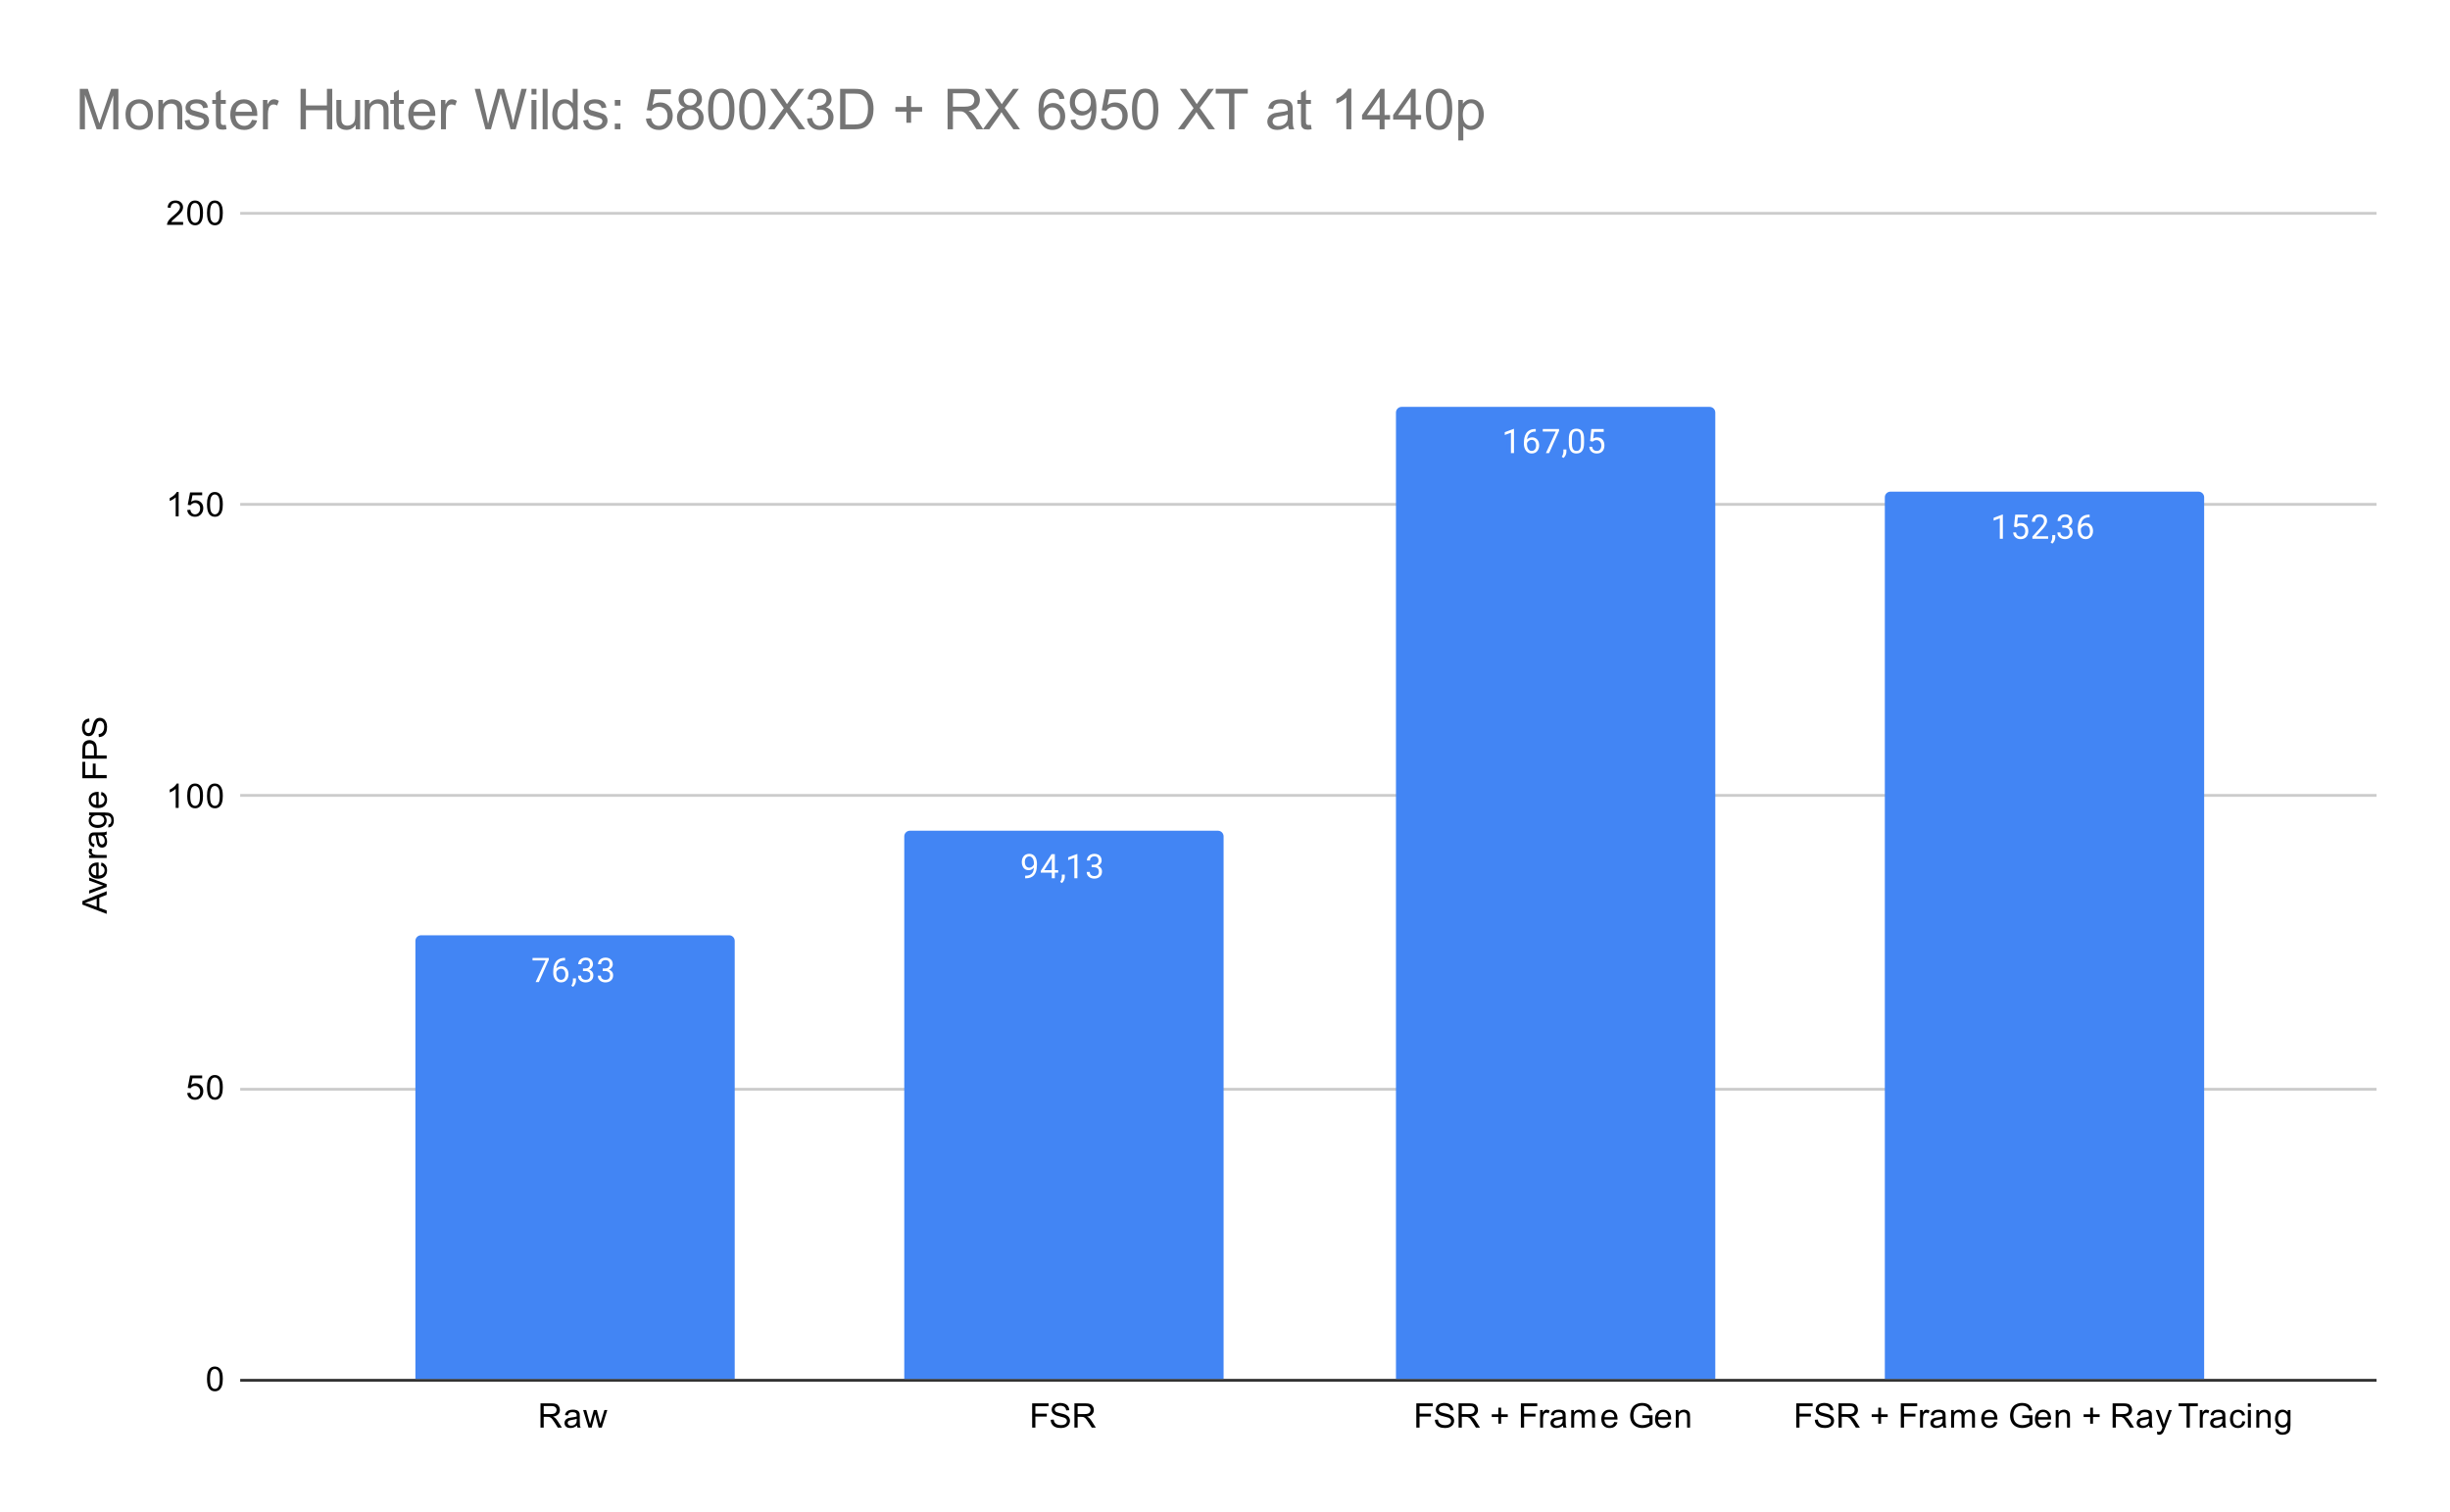 <svg version="1.1" viewBox="0.0 0.0 867.0 535.0" fill="none" stroke="none" stroke-linecap="square" stroke-miterlimit="10" width="867" height="535" xmlns:xlink="http://www.w3.org/1999/xlink" xmlns="http://www.w3.org/2000/svg"><path fill="#ffffff" d="M0 0L867.0 0L867.0 535.0L0 535.0L0 0Z" fill-rule="nonzero"/><path stroke="#333333" stroke-width="1.0" stroke-linecap="butt" d="M85.5 488.5L840.5 488.5" fill-rule="nonzero"/><path stroke="#cccccc" stroke-width="1.0" stroke-linecap="butt" d="M85.5 385.5L840.5 385.5" fill-rule="nonzero"/><path stroke="#cccccc" stroke-width="1.0" stroke-linecap="butt" d="M85.5 281.5L840.5 281.5" fill-rule="nonzero"/><path stroke="#cccccc" stroke-width="1.0" stroke-linecap="butt" d="M85.5 178.5L840.5 178.5" fill-rule="nonzero"/><path stroke="#cccccc" stroke-width="1.0" stroke-linecap="butt" d="M85.5 75.5L840.5 75.5" fill-rule="nonzero"/><clipPath id="id_0"><path d="M85.75 75.583L840.25 75.583L840.25 488.25L85.75 488.25L85.75 75.583Z" clip-rule="nonzero"/></clipPath><path stroke="#000000" stroke-width="2.0" stroke-linecap="butt" stroke-opacity="0.0" clip-path="url(#id_0)" d="M260.0 488.0L147.0 488.0L147.0 333.0C147.0 331.895 147.895 331.0 149.0 331.0L258.0 331.0C259.105 331.0 260.0 331.895 260.0 333.0Z" fill-rule="nonzero"/><path fill="#4285f4" clip-path="url(#id_0)" d="M260.0 488.0L147.0 488.0L147.0 333.0C147.0 331.895 147.895 331.0 149.0 331.0L258.0 331.0C259.105 331.0 260.0 331.895 260.0 333.0Z" fill-rule="nonzero"/><path stroke="#000000" stroke-width="2.0" stroke-linecap="butt" stroke-opacity="0.0" clip-path="url(#id_0)" d="M433.0 488.0L320.0 488.0L320.0 296.0C320.0 294.895 320.895 294.0 322.0 294.0L431.0 294.0C432.105 294.0 433.0 294.895 433.0 296.0Z" fill-rule="nonzero"/><path fill="#4285f4" clip-path="url(#id_0)" d="M433.0 488.0L320.0 488.0L320.0 296.0C320.0 294.895 320.895 294.0 322.0 294.0L431.0 294.0C432.105 294.0 433.0 294.895 433.0 296.0Z" fill-rule="nonzero"/><path stroke="#000000" stroke-width="2.0" stroke-linecap="butt" stroke-opacity="0.0" clip-path="url(#id_0)" d="M607.0 488.0L494.0 488.0L494.0 146.0C494.0 144.895 494.895 144.0 496.0 144.0L605.0 144.0C606.105 144.0 607.0 144.895 607.0 146.0Z" fill-rule="nonzero"/><path fill="#4285f4" clip-path="url(#id_0)" d="M607.0 488.0L494.0 488.0L494.0 146.0C494.0 144.895 494.895 144.0 496.0 144.0L605.0 144.0C606.105 144.0 607.0 144.895 607.0 146.0Z" fill-rule="nonzero"/><path stroke="#000000" stroke-width="2.0" stroke-linecap="butt" stroke-opacity="0.0" clip-path="url(#id_0)" d="M780.0 488.0L667.0 488.0L667.0 176.0C667.0 174.895 667.895 174.0 669.0 174.0L778.0 174.0C779.105 174.0 780.0 174.895 780.0 176.0Z" fill-rule="nonzero"/><path fill="#4285f4" clip-path="url(#id_0)" d="M780.0 488.0L667.0 488.0L667.0 176.0C667.0 174.895 667.895 174.0 669.0 174.0L778.0 174.0C779.105 174.0 780.0 174.895 780.0 176.0Z" fill-rule="nonzero"/><path stroke="#4285f4" stroke-width="3.0" stroke-linejoin="round" stroke-linecap="round" d="M194.219 339.024L194.219 339.634L190.688 347.556L189.547 347.556L193.078 339.915L188.453 339.915L188.453 339.024L194.219 339.024ZM199.875 339.009L199.969 339.009L199.969 339.931L199.875 339.931Q199.016 339.931 198.422 340.212Q197.844 340.493 197.5 340.962Q197.172 341.415 197.016 342.009Q196.875 342.587 196.875 343.181L196.875 344.431Q196.875 344.993 197.0 345.431Q197.141 345.868 197.375 346.181Q197.609 346.478 197.906 346.634Q198.203 346.774 198.516 346.774Q198.891 346.774 199.188 346.634Q199.484 346.493 199.688 346.228Q199.891 345.962 199.984 345.618Q200.094 345.259 200.094 344.821Q200.094 344.446 200.0 344.087Q199.906 343.728 199.719 343.462Q199.531 343.181 199.234 343.024Q198.938 342.853 198.547 342.853Q198.094 342.853 197.703 343.071Q197.312 343.29 197.062 343.649Q196.812 344.009 196.781 344.415L196.203 344.415Q196.297 343.759 196.516 343.29Q196.734 342.821 197.078 342.524Q197.422 342.228 197.828 342.103Q198.25 341.962 198.719 341.962Q199.359 341.962 199.812 342.212Q200.281 342.446 200.578 342.853Q200.891 343.243 201.031 343.743Q201.172 344.243 201.172 344.774Q201.172 345.368 201.0 345.899Q200.828 346.431 200.484 346.837Q200.156 347.228 199.656 347.462Q199.172 347.681 198.516 347.681Q197.828 347.681 197.312 347.399Q196.797 347.103 196.453 346.634Q196.125 346.149 195.953 345.571Q195.781 344.993 195.781 344.399L195.781 343.884Q195.781 342.978 195.953 342.118Q196.141 341.243 196.594 340.54Q197.047 339.837 197.844 339.431Q198.641 339.009 199.875 339.009ZM203.812 346.259L203.812 347.134Q203.812 347.681 203.531 348.274Q203.266 348.868 202.781 349.259L202.172 348.837Q202.359 348.571 202.484 348.306Q202.609 348.04 202.672 347.759Q202.75 347.478 202.75 347.149L202.75 346.259L203.812 346.259ZM206.297 342.759L207.062 342.759Q207.641 342.759 208.0 342.571Q208.375 342.368 208.562 342.04Q208.75 341.712 208.75 341.29Q208.75 340.806 208.578 340.478Q208.422 340.134 208.094 339.962Q207.766 339.79 207.266 339.79Q206.797 339.79 206.453 339.978Q206.109 340.149 205.906 340.478Q205.719 340.806 205.719 341.259L204.625 341.259Q204.625 340.603 204.953 340.071Q205.281 339.54 205.875 339.228Q206.469 338.899 207.266 338.899Q208.031 338.899 208.609 339.181Q209.188 339.446 209.516 339.993Q209.844 340.524 209.844 341.321Q209.844 341.649 209.688 342.009Q209.531 342.368 209.219 342.696Q208.906 343.009 208.406 343.212Q207.922 343.415 207.219 343.415L206.297 343.415L206.297 342.759ZM206.297 343.649L206.297 342.993L207.219 342.993Q208.031 342.993 208.562 343.196Q209.094 343.384 209.406 343.712Q209.719 344.024 209.844 344.415Q209.969 344.79 209.969 345.181Q209.969 345.774 209.766 346.243Q209.562 346.696 209.188 347.024Q208.828 347.337 208.328 347.509Q207.844 347.681 207.266 347.681Q206.703 347.681 206.219 347.524Q205.734 347.353 205.359 347.056Q204.984 346.759 204.766 346.321Q204.562 345.868 204.562 345.306L205.641 345.306Q205.641 345.743 205.828 346.087Q206.031 346.415 206.391 346.603Q206.766 346.774 207.266 346.774Q207.766 346.774 208.125 346.603Q208.484 346.431 208.672 346.087Q208.875 345.728 208.875 345.196Q208.875 344.665 208.656 344.321Q208.438 343.978 208.016 343.821Q207.609 343.649 207.062 343.649L206.297 343.649ZM213.297 342.759L214.062 342.759Q214.641 342.759 215.0 342.571Q215.375 342.368 215.562 342.04Q215.75 341.712 215.75 341.29Q215.75 340.806 215.578 340.478Q215.422 340.134 215.094 339.962Q214.766 339.79 214.266 339.79Q213.797 339.79 213.453 339.978Q213.109 340.149 212.906 340.478Q212.719 340.806 212.719 341.259L211.625 341.259Q211.625 340.603 211.953 340.071Q212.281 339.54 212.875 339.228Q213.469 338.899 214.266 338.899Q215.031 338.899 215.609 339.181Q216.188 339.446 216.516 339.993Q216.844 340.524 216.844 341.321Q216.844 341.649 216.688 342.009Q216.531 342.368 216.219 342.696Q215.906 343.009 215.406 343.212Q214.922 343.415 214.219 343.415L213.297 343.415L213.297 342.759ZM213.297 343.649L213.297 342.993L214.219 342.993Q215.031 342.993 215.562 343.196Q216.094 343.384 216.406 343.712Q216.719 344.024 216.844 344.415Q216.969 344.79 216.969 345.181Q216.969 345.774 216.766 346.243Q216.562 346.696 216.188 347.024Q215.828 347.337 215.328 347.509Q214.844 347.681 214.266 347.681Q213.703 347.681 213.219 347.524Q212.734 347.353 212.359 347.056Q211.984 346.759 211.766 346.321Q211.562 345.868 211.562 345.306L212.641 345.306Q212.641 345.743 212.828 346.087Q213.031 346.415 213.391 346.603Q213.766 346.774 214.266 346.774Q214.766 346.774 215.125 346.603Q215.484 346.431 215.672 346.087Q215.875 345.728 215.875 345.196Q215.875 344.665 215.656 344.321Q215.438 343.978 215.016 343.821Q214.609 343.649 214.062 343.649L213.297 343.649Z" fill-rule="nonzero"/><path fill="#ffffff" d="M194.219 339.024L194.219 339.634L190.688 347.556L189.547 347.556L193.078 339.915L188.453 339.915L188.453 339.024L194.219 339.024ZM199.875 339.009L199.969 339.009L199.969 339.931L199.875 339.931Q199.016 339.931 198.422 340.212Q197.844 340.493 197.5 340.962Q197.172 341.415 197.016 342.009Q196.875 342.587 196.875 343.181L196.875 344.431Q196.875 344.993 197.0 345.431Q197.141 345.868 197.375 346.181Q197.609 346.478 197.906 346.634Q198.203 346.774 198.516 346.774Q198.891 346.774 199.188 346.634Q199.484 346.493 199.688 346.228Q199.891 345.962 199.984 345.618Q200.094 345.259 200.094 344.821Q200.094 344.446 200.0 344.087Q199.906 343.728 199.719 343.462Q199.531 343.181 199.234 343.024Q198.938 342.853 198.547 342.853Q198.094 342.853 197.703 343.071Q197.312 343.29 197.062 343.649Q196.812 344.009 196.781 344.415L196.203 344.415Q196.297 343.759 196.516 343.29Q196.734 342.821 197.078 342.524Q197.422 342.228 197.828 342.103Q198.25 341.962 198.719 341.962Q199.359 341.962 199.812 342.212Q200.281 342.446 200.578 342.853Q200.891 343.243 201.031 343.743Q201.172 344.243 201.172 344.774Q201.172 345.368 201.0 345.899Q200.828 346.431 200.484 346.837Q200.156 347.228 199.656 347.462Q199.172 347.681 198.516 347.681Q197.828 347.681 197.312 347.399Q196.797 347.103 196.453 346.634Q196.125 346.149 195.953 345.571Q195.781 344.993 195.781 344.399L195.781 343.884Q195.781 342.978 195.953 342.118Q196.141 341.243 196.594 340.54Q197.047 339.837 197.844 339.431Q198.641 339.009 199.875 339.009ZM203.812 346.259L203.812 347.134Q203.812 347.681 203.531 348.274Q203.266 348.868 202.781 349.259L202.172 348.837Q202.359 348.571 202.484 348.306Q202.609 348.04 202.672 347.759Q202.75 347.478 202.75 347.149L202.75 346.259L203.812 346.259ZM206.297 342.759L207.062 342.759Q207.641 342.759 208.0 342.571Q208.375 342.368 208.562 342.04Q208.75 341.712 208.75 341.29Q208.75 340.806 208.578 340.478Q208.422 340.134 208.094 339.962Q207.766 339.79 207.266 339.79Q206.797 339.79 206.453 339.978Q206.109 340.149 205.906 340.478Q205.719 340.806 205.719 341.259L204.625 341.259Q204.625 340.603 204.953 340.071Q205.281 339.54 205.875 339.228Q206.469 338.899 207.266 338.899Q208.031 338.899 208.609 339.181Q209.188 339.446 209.516 339.993Q209.844 340.524 209.844 341.321Q209.844 341.649 209.688 342.009Q209.531 342.368 209.219 342.696Q208.906 343.009 208.406 343.212Q207.922 343.415 207.219 343.415L206.297 343.415L206.297 342.759ZM206.297 343.649L206.297 342.993L207.219 342.993Q208.031 342.993 208.562 343.196Q209.094 343.384 209.406 343.712Q209.719 344.024 209.844 344.415Q209.969 344.79 209.969 345.181Q209.969 345.774 209.766 346.243Q209.562 346.696 209.188 347.024Q208.828 347.337 208.328 347.509Q207.844 347.681 207.266 347.681Q206.703 347.681 206.219 347.524Q205.734 347.353 205.359 347.056Q204.984 346.759 204.766 346.321Q204.562 345.868 204.562 345.306L205.641 345.306Q205.641 345.743 205.828 346.087Q206.031 346.415 206.391 346.603Q206.766 346.774 207.266 346.774Q207.766 346.774 208.125 346.603Q208.484 346.431 208.672 346.087Q208.875 345.728 208.875 345.196Q208.875 344.665 208.656 344.321Q208.438 343.978 208.016 343.821Q207.609 343.649 207.062 343.649L206.297 343.649ZM213.297 342.759L214.062 342.759Q214.641 342.759 215.0 342.571Q215.375 342.368 215.562 342.04Q215.75 341.712 215.75 341.29Q215.75 340.806 215.578 340.478Q215.422 340.134 215.094 339.962Q214.766 339.79 214.266 339.79Q213.797 339.79 213.453 339.978Q213.109 340.149 212.906 340.478Q212.719 340.806 212.719 341.259L211.625 341.259Q211.625 340.603 211.953 340.071Q212.281 339.54 212.875 339.228Q213.469 338.899 214.266 338.899Q215.031 338.899 215.609 339.181Q216.188 339.446 216.516 339.993Q216.844 340.524 216.844 341.321Q216.844 341.649 216.688 342.009Q216.531 342.368 216.219 342.696Q215.906 343.009 215.406 343.212Q214.922 343.415 214.219 343.415L213.297 343.415L213.297 342.759ZM213.297 343.649L213.297 342.993L214.219 342.993Q215.031 342.993 215.562 343.196Q216.094 343.384 216.406 343.712Q216.719 344.024 216.844 344.415Q216.969 344.79 216.969 345.181Q216.969 345.774 216.766 346.243Q216.562 346.696 216.188 347.024Q215.828 347.337 215.328 347.509Q214.844 347.681 214.266 347.681Q213.703 347.681 213.219 347.524Q212.734 347.353 212.359 347.056Q211.984 346.759 211.766 346.321Q211.562 345.868 211.562 345.306L212.641 345.306Q212.641 345.743 212.828 346.087Q213.031 346.415 213.391 346.603Q213.766 346.774 214.266 346.774Q214.766 346.774 215.125 346.603Q215.484 346.431 215.672 346.087Q215.875 345.728 215.875 345.196Q215.875 344.665 215.656 344.321Q215.438 343.978 215.016 343.821Q214.609 343.649 214.062 343.649L213.297 343.649Z" fill-rule="nonzero"/><path stroke="#4285f4" stroke-width="3.0" stroke-linejoin="round" stroke-linecap="round" d="M362.781 309.922L362.906 309.922Q363.844 309.922 364.422 309.657Q365.016 309.391 365.328 308.953Q365.641 308.5 365.75 307.938Q365.875 307.375 365.875 306.797L365.875 305.485Q365.875 304.907 365.734 304.453Q365.609 304 365.375 303.703Q365.156 303.391 364.859 303.235Q364.562 303.078 364.234 303.078Q363.859 303.078 363.562 303.235Q363.266 303.375 363.062 303.641Q362.859 303.907 362.75 304.282Q362.656 304.641 362.656 305.063Q362.656 305.453 362.75 305.813Q362.844 306.157 363.031 306.453Q363.234 306.735 363.516 306.907Q363.812 307.078 364.203 307.078Q364.562 307.078 364.875 306.938Q365.203 306.782 365.453 306.532Q365.703 306.282 365.844 305.969Q366.0 305.657 366.016 305.313L366.531 305.313Q366.531 305.797 366.344 306.266Q366.156 306.735 365.812 307.125Q365.484 307.516 365.016 307.75Q364.562 307.969 364.031 307.969Q363.391 307.969 362.922 307.735Q362.469 307.485 362.172 307.078Q361.875 306.657 361.734 306.157Q361.594 305.641 361.594 305.125Q361.594 304.516 361.75 303.985Q361.922 303.453 362.25 303.047Q362.594 302.641 363.078 302.407Q363.578 302.172 364.234 302.172Q364.969 302.172 365.484 302.469Q366.0 302.766 366.328 303.266Q366.656 303.75 366.797 304.375Q366.953 304.985 366.953 305.625L366.953 306.016Q366.953 306.688 366.859 307.375Q366.781 308.047 366.547 308.672Q366.312 309.297 365.859 309.782Q365.406 310.266 364.672 310.563Q363.953 310.844 362.906 310.844L362.781 310.844L362.781 309.922ZM374.469 307.953L374.469 308.844L368.312 308.844L368.312 308.203L372.125 302.297L373.016 302.297L372.062 304L369.547 307.953L374.469 307.953ZM373.281 302.297L373.281 310.828L372.203 310.828L372.203 302.297L373.281 302.297ZM376.812 309.532L376.812 310.407Q376.812 310.953 376.531 311.547Q376.266 312.141 375.781 312.532L375.172 312.11Q375.359 311.844 375.484 311.578Q375.609 311.313 375.672 311.032Q375.75 310.75 375.75 310.422L375.75 309.532L376.812 309.532ZM381.266 302.25L381.266 310.828L380.188 310.828L380.188 303.61L378.0 304.407L378.0 303.422L381.109 302.25L381.266 302.25ZM386.297 306.032L387.062 306.032Q387.641 306.032 388.0 305.844Q388.375 305.641 388.562 305.313Q388.75 304.985 388.75 304.563Q388.75 304.078 388.578 303.75Q388.422 303.407 388.094 303.235Q387.766 303.063 387.266 303.063Q386.797 303.063 386.453 303.25Q386.109 303.422 385.906 303.75Q385.719 304.078 385.719 304.532L384.625 304.532Q384.625 303.875 384.953 303.344Q385.281 302.813 385.875 302.5Q386.469 302.172 387.266 302.172Q388.031 302.172 388.609 302.453Q389.188 302.719 389.516 303.266Q389.844 303.797 389.844 304.594Q389.844 304.922 389.688 305.282Q389.531 305.641 389.219 305.969Q388.906 306.282 388.406 306.485Q387.922 306.688 387.219 306.688L386.297 306.688L386.297 306.032ZM386.297 306.922L386.297 306.266L387.219 306.266Q388.031 306.266 388.562 306.469Q389.094 306.657 389.406 306.985Q389.719 307.297 389.844 307.688Q389.969 308.063 389.969 308.453Q389.969 309.047 389.766 309.516Q389.562 309.969 389.188 310.297Q388.828 310.61 388.328 310.782Q387.844 310.953 387.266 310.953Q386.703 310.953 386.219 310.797Q385.734 310.625 385.359 310.328Q384.984 310.032 384.766 309.594Q384.562 309.141 384.562 308.578L385.641 308.578Q385.641 309.016 385.828 309.36Q386.031 309.688 386.391 309.875Q386.766 310.047 387.266 310.047Q387.766 310.047 388.125 309.875Q388.484 309.703 388.672 309.36Q388.875 309 388.875 308.469Q388.875 307.938 388.656 307.594Q388.438 307.25 388.016 307.094Q387.609 306.922 387.062 306.922L386.297 306.922Z" fill-rule="nonzero"/><path fill="#ffffff" d="M362.781 309.922L362.906 309.922Q363.844 309.922 364.422 309.657Q365.016 309.391 365.328 308.953Q365.641 308.5 365.75 307.938Q365.875 307.375 365.875 306.797L365.875 305.485Q365.875 304.907 365.734 304.453Q365.609 304 365.375 303.703Q365.156 303.391 364.859 303.235Q364.562 303.078 364.234 303.078Q363.859 303.078 363.562 303.235Q363.266 303.375 363.062 303.641Q362.859 303.907 362.75 304.282Q362.656 304.641 362.656 305.063Q362.656 305.453 362.75 305.813Q362.844 306.157 363.031 306.453Q363.234 306.735 363.516 306.907Q363.812 307.078 364.203 307.078Q364.562 307.078 364.875 306.938Q365.203 306.782 365.453 306.532Q365.703 306.282 365.844 305.969Q366.0 305.657 366.016 305.313L366.531 305.313Q366.531 305.797 366.344 306.266Q366.156 306.735 365.812 307.125Q365.484 307.516 365.016 307.75Q364.562 307.969 364.031 307.969Q363.391 307.969 362.922 307.735Q362.469 307.485 362.172 307.078Q361.875 306.657 361.734 306.157Q361.594 305.641 361.594 305.125Q361.594 304.516 361.75 303.985Q361.922 303.453 362.25 303.047Q362.594 302.641 363.078 302.407Q363.578 302.172 364.234 302.172Q364.969 302.172 365.484 302.469Q366.0 302.766 366.328 303.266Q366.656 303.75 366.797 304.375Q366.953 304.985 366.953 305.625L366.953 306.016Q366.953 306.688 366.859 307.375Q366.781 308.047 366.547 308.672Q366.312 309.297 365.859 309.782Q365.406 310.266 364.672 310.563Q363.953 310.844 362.906 310.844L362.781 310.844L362.781 309.922ZM374.469 307.953L374.469 308.844L368.312 308.844L368.312 308.203L372.125 302.297L373.016 302.297L372.062 304L369.547 307.953L374.469 307.953ZM373.281 302.297L373.281 310.828L372.203 310.828L372.203 302.297L373.281 302.297ZM376.812 309.532L376.812 310.407Q376.812 310.953 376.531 311.547Q376.266 312.141 375.781 312.532L375.172 312.11Q375.359 311.844 375.484 311.578Q375.609 311.313 375.672 311.032Q375.75 310.75 375.75 310.422L375.75 309.532L376.812 309.532ZM381.266 302.25L381.266 310.828L380.188 310.828L380.188 303.61L378.0 304.407L378.0 303.422L381.109 302.25L381.266 302.25ZM386.297 306.032L387.062 306.032Q387.641 306.032 388.0 305.844Q388.375 305.641 388.562 305.313Q388.75 304.985 388.75 304.563Q388.75 304.078 388.578 303.75Q388.422 303.407 388.094 303.235Q387.766 303.063 387.266 303.063Q386.797 303.063 386.453 303.25Q386.109 303.422 385.906 303.75Q385.719 304.078 385.719 304.532L384.625 304.532Q384.625 303.875 384.953 303.344Q385.281 302.813 385.875 302.5Q386.469 302.172 387.266 302.172Q388.031 302.172 388.609 302.453Q389.188 302.719 389.516 303.266Q389.844 303.797 389.844 304.594Q389.844 304.922 389.688 305.282Q389.531 305.641 389.219 305.969Q388.906 306.282 388.406 306.485Q387.922 306.688 387.219 306.688L386.297 306.688L386.297 306.032ZM386.297 306.922L386.297 306.266L387.219 306.266Q388.031 306.266 388.562 306.469Q389.094 306.657 389.406 306.985Q389.719 307.297 389.844 307.688Q389.969 308.063 389.969 308.453Q389.969 309.047 389.766 309.516Q389.562 309.969 389.188 310.297Q388.828 310.61 388.328 310.782Q387.844 310.953 387.266 310.953Q386.703 310.953 386.219 310.797Q385.734 310.625 385.359 310.328Q384.984 310.032 384.766 309.594Q384.562 309.141 384.562 308.578L385.641 308.578Q385.641 309.016 385.828 309.36Q386.031 309.688 386.391 309.875Q386.766 310.047 387.266 310.047Q387.766 310.047 388.125 309.875Q388.484 309.703 388.672 309.36Q388.875 309 388.875 308.469Q388.875 307.938 388.656 307.594Q388.438 307.25 388.016 307.094Q387.609 306.922 387.062 306.922L386.297 306.922Z" fill-rule="nonzero"/><path stroke="#4285f4" stroke-width="3.0" stroke-linejoin="round" stroke-linecap="round" d="M535.766 151.792L535.766 160.37L534.688 160.37L534.688 153.151L532.5 153.948L532.5 152.964L535.609 151.792L535.766 151.792ZM543.375 151.823L543.469 151.823L543.469 152.745L543.375 152.745Q542.516 152.745 541.922 153.026Q541.344 153.308 541.0 153.776Q540.672 154.23 540.516 154.823Q540.375 155.401 540.375 155.995L540.375 157.245Q540.375 157.808 540.5 158.245Q540.641 158.683 540.875 158.995Q541.109 159.292 541.406 159.448Q541.703 159.589 542.016 159.589Q542.391 159.589 542.688 159.448Q542.984 159.308 543.188 159.042Q543.391 158.776 543.484 158.433Q543.594 158.073 543.594 157.636Q543.594 157.261 543.5 156.901Q543.406 156.542 543.219 156.276Q543.031 155.995 542.734 155.839Q542.438 155.667 542.047 155.667Q541.594 155.667 541.203 155.886Q540.812 156.105 540.562 156.464Q540.312 156.823 540.281 157.23L539.703 157.23Q539.797 156.573 540.016 156.105Q540.234 155.636 540.578 155.339Q540.922 155.042 541.328 154.917Q541.75 154.776 542.219 154.776Q542.859 154.776 543.312 155.026Q543.781 155.261 544.078 155.667Q544.391 156.058 544.531 156.558Q544.672 157.058 544.672 157.589Q544.672 158.183 544.5 158.714Q544.328 159.245 543.984 159.651Q543.656 160.042 543.156 160.276Q542.672 160.495 542.016 160.495Q541.328 160.495 540.812 160.214Q540.297 159.917 539.953 159.448Q539.625 158.964 539.453 158.386Q539.281 157.808 539.281 157.214L539.281 156.698Q539.281 155.792 539.453 154.933Q539.641 154.058 540.094 153.355Q540.547 152.651 541.344 152.245Q542.141 151.823 543.375 151.823ZM551.719 151.839L551.719 152.448L548.188 160.37L547.047 160.37L550.578 152.73L545.953 152.73L545.953 151.839L551.719 151.839ZM554.312 159.073L554.312 159.948Q554.312 160.495 554.031 161.089Q553.766 161.683 553.281 162.073L552.672 161.651Q552.859 161.386 552.984 161.12Q553.109 160.855 553.172 160.573Q553.25 160.292 553.25 159.964L553.25 159.073L554.312 159.073ZM560.562 155.417L560.562 156.73Q560.562 157.776 560.375 158.495Q560.188 159.214 559.828 159.651Q559.484 160.089 558.984 160.292Q558.5 160.495 557.875 160.495Q557.391 160.495 556.969 160.37Q556.547 160.245 556.219 159.98Q555.891 159.698 555.656 159.261Q555.422 158.823 555.297 158.198Q555.172 157.558 555.172 156.73L555.172 155.417Q555.172 154.37 555.359 153.667Q555.562 152.964 555.906 152.526Q556.266 152.089 556.75 151.901Q557.25 151.714 557.859 151.714Q558.359 151.714 558.781 151.839Q559.203 151.964 559.531 152.23Q559.859 152.48 560.078 152.917Q560.312 153.339 560.438 153.964Q560.562 154.589 560.562 155.417ZM559.469 156.901L559.469 155.245Q559.469 154.667 559.406 154.23Q559.344 153.792 559.203 153.48Q559.078 153.167 558.875 152.98Q558.688 152.792 558.438 152.698Q558.188 152.605 557.859 152.605Q557.484 152.605 557.172 152.745Q556.875 152.886 556.672 153.198Q556.469 153.511 556.359 154.026Q556.266 154.526 556.266 155.245L556.266 156.901Q556.266 157.48 556.328 157.917Q556.406 158.355 556.531 158.683Q556.672 158.995 556.859 159.198Q557.062 159.401 557.312 159.495Q557.562 159.589 557.875 159.589Q558.281 159.589 558.578 159.448Q558.875 159.292 559.078 158.964Q559.281 158.636 559.375 158.136Q559.469 157.62 559.469 156.901ZM563.578 156.308L562.719 156.089L563.141 151.839L567.516 151.839L567.516 152.839L564.062 152.839L563.797 155.167Q564.031 155.026 564.391 154.917Q564.766 154.792 565.234 154.792Q565.812 154.792 566.281 154.995Q566.75 155.198 567.078 155.573Q567.422 155.948 567.594 156.48Q567.766 156.995 567.766 157.651Q567.766 158.261 567.594 158.776Q567.438 159.292 567.094 159.683Q566.766 160.058 566.25 160.276Q565.75 160.495 565.062 160.495Q564.547 160.495 564.094 160.355Q563.641 160.198 563.266 159.901Q562.906 159.605 562.688 159.167Q562.469 158.73 562.406 158.12L563.438 158.12Q563.5 158.605 563.703 158.933Q563.922 159.261 564.266 159.433Q564.609 159.589 565.062 159.589Q565.453 159.589 565.75 159.464Q566.047 159.323 566.25 159.073Q566.469 158.823 566.578 158.464Q566.688 158.105 566.688 157.667Q566.688 157.261 566.562 156.917Q566.453 156.573 566.234 156.323Q566.016 156.058 565.703 155.917Q565.391 155.761 564.969 155.761Q564.438 155.761 564.156 155.917Q563.875 156.058 563.578 156.308Z" fill-rule="nonzero"/><path fill="#ffffff" d="M535.766 151.792L535.766 160.37L534.688 160.37L534.688 153.151L532.5 153.948L532.5 152.964L535.609 151.792L535.766 151.792ZM543.375 151.823L543.469 151.823L543.469 152.745L543.375 152.745Q542.516 152.745 541.922 153.026Q541.344 153.308 541.0 153.776Q540.672 154.23 540.516 154.823Q540.375 155.401 540.375 155.995L540.375 157.245Q540.375 157.808 540.5 158.245Q540.641 158.683 540.875 158.995Q541.109 159.292 541.406 159.448Q541.703 159.589 542.016 159.589Q542.391 159.589 542.688 159.448Q542.984 159.308 543.188 159.042Q543.391 158.776 543.484 158.433Q543.594 158.073 543.594 157.636Q543.594 157.261 543.5 156.901Q543.406 156.542 543.219 156.276Q543.031 155.995 542.734 155.839Q542.438 155.667 542.047 155.667Q541.594 155.667 541.203 155.886Q540.812 156.105 540.562 156.464Q540.312 156.823 540.281 157.23L539.703 157.23Q539.797 156.573 540.016 156.105Q540.234 155.636 540.578 155.339Q540.922 155.042 541.328 154.917Q541.75 154.776 542.219 154.776Q542.859 154.776 543.312 155.026Q543.781 155.261 544.078 155.667Q544.391 156.058 544.531 156.558Q544.672 157.058 544.672 157.589Q544.672 158.183 544.5 158.714Q544.328 159.245 543.984 159.651Q543.656 160.042 543.156 160.276Q542.672 160.495 542.016 160.495Q541.328 160.495 540.812 160.214Q540.297 159.917 539.953 159.448Q539.625 158.964 539.453 158.386Q539.281 157.808 539.281 157.214L539.281 156.698Q539.281 155.792 539.453 154.933Q539.641 154.058 540.094 153.355Q540.547 152.651 541.344 152.245Q542.141 151.823 543.375 151.823ZM551.719 151.839L551.719 152.448L548.188 160.37L547.047 160.37L550.578 152.73L545.953 152.73L545.953 151.839L551.719 151.839ZM554.312 159.073L554.312 159.948Q554.312 160.495 554.031 161.089Q553.766 161.683 553.281 162.073L552.672 161.651Q552.859 161.386 552.984 161.12Q553.109 160.855 553.172 160.573Q553.25 160.292 553.25 159.964L553.25 159.073L554.312 159.073ZM560.562 155.417L560.562 156.73Q560.562 157.776 560.375 158.495Q560.188 159.214 559.828 159.651Q559.484 160.089 558.984 160.292Q558.5 160.495 557.875 160.495Q557.391 160.495 556.969 160.37Q556.547 160.245 556.219 159.98Q555.891 159.698 555.656 159.261Q555.422 158.823 555.297 158.198Q555.172 157.558 555.172 156.73L555.172 155.417Q555.172 154.37 555.359 153.667Q555.562 152.964 555.906 152.526Q556.266 152.089 556.75 151.901Q557.25 151.714 557.859 151.714Q558.359 151.714 558.781 151.839Q559.203 151.964 559.531 152.23Q559.859 152.48 560.078 152.917Q560.312 153.339 560.438 153.964Q560.562 154.589 560.562 155.417ZM559.469 156.901L559.469 155.245Q559.469 154.667 559.406 154.23Q559.344 153.792 559.203 153.48Q559.078 153.167 558.875 152.98Q558.688 152.792 558.438 152.698Q558.188 152.605 557.859 152.605Q557.484 152.605 557.172 152.745Q556.875 152.886 556.672 153.198Q556.469 153.511 556.359 154.026Q556.266 154.526 556.266 155.245L556.266 156.901Q556.266 157.48 556.328 157.917Q556.406 158.355 556.531 158.683Q556.672 158.995 556.859 159.198Q557.062 159.401 557.312 159.495Q557.562 159.589 557.875 159.589Q558.281 159.589 558.578 159.448Q558.875 159.292 559.078 158.964Q559.281 158.636 559.375 158.136Q559.469 157.62 559.469 156.901ZM563.578 156.308L562.719 156.089L563.141 151.839L567.516 151.839L567.516 152.839L564.062 152.839L563.797 155.167Q564.031 155.026 564.391 154.917Q564.766 154.792 565.234 154.792Q565.812 154.792 566.281 154.995Q566.75 155.198 567.078 155.573Q567.422 155.948 567.594 156.48Q567.766 156.995 567.766 157.651Q567.766 158.261 567.594 158.776Q567.438 159.292 567.094 159.683Q566.766 160.058 566.25 160.276Q565.75 160.495 565.062 160.495Q564.547 160.495 564.094 160.355Q563.641 160.198 563.266 159.901Q562.906 159.605 562.688 159.167Q562.469 158.73 562.406 158.12L563.438 158.12Q563.5 158.605 563.703 158.933Q563.922 159.261 564.266 159.433Q564.609 159.589 565.062 159.589Q565.453 159.589 565.75 159.464Q566.047 159.323 566.25 159.073Q566.469 158.823 566.578 158.464Q566.688 158.105 566.688 157.667Q566.688 157.261 566.562 156.917Q566.453 156.573 566.234 156.323Q566.016 156.058 565.703 155.917Q565.391 155.761 564.969 155.761Q564.438 155.761 564.156 155.917Q563.875 156.058 563.578 156.308Z" fill-rule="nonzero"/><path stroke="#4285f4" stroke-width="3.0" stroke-linejoin="round" stroke-linecap="round" d="M708.766 182.102L708.766 190.681L707.688 190.681L707.688 183.462L705.5 184.259L705.5 183.274L708.609 182.102L708.766 182.102ZM713.578 186.618L712.719 186.399L713.141 182.149L717.516 182.149L717.516 183.149L714.062 183.149L713.797 185.477Q714.031 185.337 714.391 185.227Q714.766 185.102 715.234 185.102Q715.812 185.102 716.281 185.306Q716.75 185.509 717.078 185.884Q717.422 186.259 717.594 186.79Q717.766 187.306 717.766 187.962Q717.766 188.571 717.594 189.087Q717.438 189.602 717.094 189.993Q716.766 190.368 716.25 190.587Q715.75 190.806 715.062 190.806Q714.547 190.806 714.094 190.665Q713.641 190.509 713.266 190.212Q712.906 189.915 712.688 189.477Q712.469 189.04 712.406 188.431L713.438 188.431Q713.5 188.915 713.703 189.243Q713.922 189.571 714.266 189.743Q714.609 189.899 715.062 189.899Q715.453 189.899 715.75 189.774Q716.047 189.634 716.25 189.384Q716.469 189.134 716.578 188.774Q716.688 188.415 716.688 187.977Q716.688 187.571 716.562 187.227Q716.453 186.884 716.234 186.634Q716.016 186.368 715.703 186.227Q715.391 186.071 714.969 186.071Q714.438 186.071 714.156 186.227Q713.875 186.368 713.578 186.618ZM724.797 189.79L724.797 190.681L719.219 190.681L719.219 189.899L722.016 186.79Q722.531 186.212 722.812 185.821Q723.094 185.415 723.203 185.102Q723.328 184.774 723.328 184.446Q723.328 184.024 723.156 183.681Q722.984 183.337 722.641 183.134Q722.312 182.915 721.828 182.915Q721.266 182.915 720.891 183.149Q720.516 183.368 720.328 183.759Q720.141 184.149 720.141 184.649L719.047 184.649Q719.047 183.931 719.359 183.337Q719.688 182.743 720.297 182.384Q720.922 182.024 721.828 182.024Q722.641 182.024 723.219 182.321Q723.797 182.602 724.094 183.118Q724.406 183.618 724.406 184.306Q724.406 184.681 724.281 185.071Q724.156 185.446 723.938 185.837Q723.719 186.212 723.422 186.587Q723.141 186.946 722.812 187.306L720.516 189.79L724.797 189.79ZM727.312 189.384L727.312 190.259Q727.312 190.806 727.031 191.399Q726.766 191.993 726.281 192.384L725.672 191.962Q725.859 191.696 725.984 191.431Q726.109 191.165 726.172 190.884Q726.25 190.602 726.25 190.274L726.25 189.384L727.312 189.384ZM729.797 185.884L730.562 185.884Q731.141 185.884 731.5 185.696Q731.875 185.493 732.062 185.165Q732.25 184.837 732.25 184.415Q732.25 183.931 732.078 183.602Q731.922 183.259 731.594 183.087Q731.266 182.915 730.766 182.915Q730.297 182.915 729.953 183.102Q729.609 183.274 729.406 183.602Q729.219 183.931 729.219 184.384L728.125 184.384Q728.125 183.727 728.453 183.196Q728.781 182.665 729.375 182.352Q729.969 182.024 730.766 182.024Q731.531 182.024 732.109 182.306Q732.688 182.571 733.016 183.118Q733.344 183.649 733.344 184.446Q733.344 184.774 733.188 185.134Q733.031 185.493 732.719 185.821Q732.406 186.134 731.906 186.337Q731.422 186.54 730.719 186.54L729.797 186.54L729.797 185.884ZM729.797 186.774L729.797 186.118L730.719 186.118Q731.531 186.118 732.062 186.321Q732.594 186.509 732.906 186.837Q733.219 187.149 733.344 187.54Q733.469 187.915 733.469 188.306Q733.469 188.899 733.266 189.368Q733.062 189.821 732.688 190.149Q732.328 190.462 731.828 190.634Q731.344 190.806 730.766 190.806Q730.203 190.806 729.719 190.649Q729.234 190.477 728.859 190.181Q728.484 189.884 728.266 189.446Q728.062 188.993 728.062 188.431L729.141 188.431Q729.141 188.868 729.328 189.212Q729.531 189.54 729.891 189.727Q730.266 189.899 730.766 189.899Q731.266 189.899 731.625 189.727Q731.984 189.556 732.172 189.212Q732.375 188.852 732.375 188.321Q732.375 187.79 732.156 187.446Q731.938 187.102 731.516 186.946Q731.109 186.774 730.562 186.774L729.797 186.774ZM739.375 182.134L739.469 182.134L739.469 183.056L739.375 183.056Q738.516 183.056 737.922 183.337Q737.344 183.618 737.0 184.087Q736.672 184.54 736.516 185.134Q736.375 185.712 736.375 186.306L736.375 187.556Q736.375 188.118 736.5 188.556Q736.641 188.993 736.875 189.306Q737.109 189.602 737.406 189.759Q737.703 189.899 738.016 189.899Q738.391 189.899 738.688 189.759Q738.984 189.618 739.188 189.352Q739.391 189.087 739.484 188.743Q739.594 188.384 739.594 187.946Q739.594 187.571 739.5 187.212Q739.406 186.852 739.219 186.587Q739.031 186.306 738.734 186.149Q738.438 185.977 738.047 185.977Q737.594 185.977 737.203 186.196Q736.812 186.415 736.562 186.774Q736.312 187.134 736.281 187.54L735.703 187.54Q735.797 186.884 736.016 186.415Q736.234 185.946 736.578 185.649Q736.922 185.352 737.328 185.227Q737.75 185.087 738.219 185.087Q738.859 185.087 739.312 185.337Q739.781 185.571 740.078 185.977Q740.391 186.368 740.531 186.868Q740.672 187.368 740.672 187.899Q740.672 188.493 740.5 189.024Q740.328 189.556 739.984 189.962Q739.656 190.352 739.156 190.587Q738.672 190.806 738.016 190.806Q737.328 190.806 736.812 190.524Q736.297 190.227 735.953 189.759Q735.625 189.274 735.453 188.696Q735.281 188.118 735.281 187.524L735.281 187.009Q735.281 186.102 735.453 185.243Q735.641 184.368 736.094 183.665Q736.547 182.962 737.344 182.556Q738.141 182.134 739.375 182.134Z" fill-rule="nonzero"/><path fill="#ffffff" d="M708.766 182.102L708.766 190.681L707.688 190.681L707.688 183.462L705.5 184.259L705.5 183.274L708.609 182.102L708.766 182.102ZM713.578 186.618L712.719 186.399L713.141 182.149L717.516 182.149L717.516 183.149L714.062 183.149L713.797 185.477Q714.031 185.337 714.391 185.227Q714.766 185.102 715.234 185.102Q715.812 185.102 716.281 185.306Q716.75 185.509 717.078 185.884Q717.422 186.259 717.594 186.79Q717.766 187.306 717.766 187.962Q717.766 188.571 717.594 189.087Q717.438 189.602 717.094 189.993Q716.766 190.368 716.25 190.587Q715.75 190.806 715.062 190.806Q714.547 190.806 714.094 190.665Q713.641 190.509 713.266 190.212Q712.906 189.915 712.688 189.477Q712.469 189.04 712.406 188.431L713.438 188.431Q713.5 188.915 713.703 189.243Q713.922 189.571 714.266 189.743Q714.609 189.899 715.062 189.899Q715.453 189.899 715.75 189.774Q716.047 189.634 716.25 189.384Q716.469 189.134 716.578 188.774Q716.688 188.415 716.688 187.977Q716.688 187.571 716.562 187.227Q716.453 186.884 716.234 186.634Q716.016 186.368 715.703 186.227Q715.391 186.071 714.969 186.071Q714.438 186.071 714.156 186.227Q713.875 186.368 713.578 186.618ZM724.797 189.79L724.797 190.681L719.219 190.681L719.219 189.899L722.016 186.79Q722.531 186.212 722.812 185.821Q723.094 185.415 723.203 185.102Q723.328 184.774 723.328 184.446Q723.328 184.024 723.156 183.681Q722.984 183.337 722.641 183.134Q722.312 182.915 721.828 182.915Q721.266 182.915 720.891 183.149Q720.516 183.368 720.328 183.759Q720.141 184.149 720.141 184.649L719.047 184.649Q719.047 183.931 719.359 183.337Q719.688 182.743 720.297 182.384Q720.922 182.024 721.828 182.024Q722.641 182.024 723.219 182.321Q723.797 182.602 724.094 183.118Q724.406 183.618 724.406 184.306Q724.406 184.681 724.281 185.071Q724.156 185.446 723.938 185.837Q723.719 186.212 723.422 186.587Q723.141 186.946 722.812 187.306L720.516 189.79L724.797 189.79ZM727.312 189.384L727.312 190.259Q727.312 190.806 727.031 191.399Q726.766 191.993 726.281 192.384L725.672 191.962Q725.859 191.696 725.984 191.431Q726.109 191.165 726.172 190.884Q726.25 190.602 726.25 190.274L726.25 189.384L727.312 189.384ZM729.797 185.884L730.562 185.884Q731.141 185.884 731.5 185.696Q731.875 185.493 732.062 185.165Q732.25 184.837 732.25 184.415Q732.25 183.931 732.078 183.602Q731.922 183.259 731.594 183.087Q731.266 182.915 730.766 182.915Q730.297 182.915 729.953 183.102Q729.609 183.274 729.406 183.602Q729.219 183.931 729.219 184.384L728.125 184.384Q728.125 183.727 728.453 183.196Q728.781 182.665 729.375 182.352Q729.969 182.024 730.766 182.024Q731.531 182.024 732.109 182.306Q732.688 182.571 733.016 183.118Q733.344 183.649 733.344 184.446Q733.344 184.774 733.188 185.134Q733.031 185.493 732.719 185.821Q732.406 186.134 731.906 186.337Q731.422 186.54 730.719 186.54L729.797 186.54L729.797 185.884ZM729.797 186.774L729.797 186.118L730.719 186.118Q731.531 186.118 732.062 186.321Q732.594 186.509 732.906 186.837Q733.219 187.149 733.344 187.54Q733.469 187.915 733.469 188.306Q733.469 188.899 733.266 189.368Q733.062 189.821 732.688 190.149Q732.328 190.462 731.828 190.634Q731.344 190.806 730.766 190.806Q730.203 190.806 729.719 190.649Q729.234 190.477 728.859 190.181Q728.484 189.884 728.266 189.446Q728.062 188.993 728.062 188.431L729.141 188.431Q729.141 188.868 729.328 189.212Q729.531 189.54 729.891 189.727Q730.266 189.899 730.766 189.899Q731.266 189.899 731.625 189.727Q731.984 189.556 732.172 189.212Q732.375 188.852 732.375 188.321Q732.375 187.79 732.156 187.446Q731.938 187.102 731.516 186.946Q731.109 186.774 730.562 186.774L729.797 186.774ZM739.375 182.134L739.469 182.134L739.469 183.056L739.375 183.056Q738.516 183.056 737.922 183.337Q737.344 183.618 737.0 184.087Q736.672 184.54 736.516 185.134Q736.375 185.712 736.375 186.306L736.375 187.556Q736.375 188.118 736.5 188.556Q736.641 188.993 736.875 189.306Q737.109 189.602 737.406 189.759Q737.703 189.899 738.016 189.899Q738.391 189.899 738.688 189.759Q738.984 189.618 739.188 189.352Q739.391 189.087 739.484 188.743Q739.594 188.384 739.594 187.946Q739.594 187.571 739.5 187.212Q739.406 186.852 739.219 186.587Q739.031 186.306 738.734 186.149Q738.438 185.977 738.047 185.977Q737.594 185.977 737.203 186.196Q736.812 186.415 736.562 186.774Q736.312 187.134 736.281 187.54L735.703 187.54Q735.797 186.884 736.016 186.415Q736.234 185.946 736.578 185.649Q736.922 185.352 737.328 185.227Q737.75 185.087 738.219 185.087Q738.859 185.087 739.312 185.337Q739.781 185.571 740.078 185.977Q740.391 186.368 740.531 186.868Q740.672 187.368 740.672 187.899Q740.672 188.493 740.5 189.024Q740.328 189.556 739.984 189.962Q739.656 190.352 739.156 190.587Q738.672 190.806 738.016 190.806Q737.328 190.806 736.812 190.524Q736.297 190.227 735.953 189.759Q735.625 189.274 735.453 188.696Q735.281 188.118 735.281 187.524L735.281 187.009Q735.281 186.102 735.453 185.243Q735.641 184.368 736.094 183.665Q736.547 182.962 737.344 182.556Q738.141 182.134 739.375 182.134Z" fill-rule="nonzero"/><path fill="#000000" d="M37.75 323.432L29.156 320.135L29.156 318.917L37.75 315.401L37.75 316.682L35.141 317.698L35.141 321.276L37.75 322.229L37.75 323.432ZM34.219 320.948L34.219 318.042L31.844 318.932Q30.766 319.354 30.062 319.542Q30.891 319.714 31.703 320.01L34.219 320.948ZM37.75 313.901L31.531 316.26L31.531 315.151L35.25 313.807Q35.859 313.604 36.5 313.417Q36.016 313.276 35.328 313.026L31.531 311.635L31.531 310.557L37.75 312.917L37.75 313.901ZM35.75 306.37L35.875 305.276Q36.828 305.526 37.359 306.229Q37.891 306.932 37.891 308.01Q37.891 309.37 37.047 310.182Q36.203 310.979 34.688 310.979Q33.125 310.979 32.266 310.167Q31.391 309.354 31.391 308.073Q31.391 306.823 32.234 306.042Q33.078 305.245 34.625 305.245Q34.719 305.245 34.906 305.245L34.906 309.885Q35.938 309.823 36.484 309.307Q37.016 308.792 37.016 308.01Q37.016 307.432 36.719 307.026Q36.406 306.604 35.75 306.37ZM34.047 309.823L34.047 306.354Q33.25 306.417 32.859 306.745Q32.25 307.26 32.25 308.057Q32.25 308.792 32.734 309.292Q33.219 309.776 34.047 309.823ZM37.75 303.635L31.531 303.635L31.531 302.682L32.469 302.682Q31.812 302.323 31.609 302.026Q31.391 301.714 31.391 301.339Q31.391 300.807 31.719 300.26L32.703 300.62Q32.469 301.01 32.469 301.385Q32.469 301.745 32.688 302.026Q32.891 302.292 33.266 302.401Q33.828 302.589 34.484 302.589L37.75 302.589L37.75 303.635ZM36.984 295.557Q37.484 296.151 37.688 296.698Q37.891 297.229 37.891 297.854Q37.891 298.885 37.391 299.432Q36.891 299.979 36.109 299.979Q35.656 299.979 35.281 299.776Q34.891 299.573 34.672 299.229Q34.438 298.885 34.328 298.464Q34.234 298.167 34.156 297.526Q34.016 296.26 33.797 295.651Q33.578 295.651 33.531 295.651Q32.875 295.651 32.609 295.948Q32.266 296.354 32.266 297.151Q32.266 297.885 32.531 298.245Q32.781 298.604 33.438 298.776L33.297 299.807Q32.641 299.667 32.234 299.339Q31.828 299.01 31.609 298.401Q31.391 297.792 31.391 296.995Q31.391 296.198 31.578 295.698Q31.766 295.198 32.047 294.964Q32.328 294.729 32.766 294.635Q33.031 294.589 33.734 294.589L35.141 294.589Q36.609 294.589 37.0 294.526Q37.391 294.448 37.75 294.245L37.75 295.354Q37.422 295.51 36.984 295.557ZM34.625 295.651Q34.859 296.229 35.031 297.37Q35.125 298.026 35.25 298.292Q35.359 298.557 35.578 298.714Q35.797 298.854 36.078 298.854Q36.5 298.854 36.781 298.542Q37.062 298.214 37.062 297.604Q37.062 296.995 36.797 296.526Q36.531 296.042 36.062 295.823Q35.703 295.651 35.016 295.651L34.625 295.651ZM38.266 292.823L38.422 291.792Q38.891 291.729 39.109 291.432Q39.406 291.042 39.406 290.37Q39.406 289.635 39.109 289.245Q38.812 288.839 38.297 288.698Q37.969 288.604 36.938 288.62Q37.75 289.307 37.75 290.339Q37.75 291.62 36.828 292.323Q35.891 293.026 34.609 293.026Q33.719 293.026 32.969 292.714Q32.203 292.385 31.797 291.776Q31.391 291.167 31.391 290.339Q31.391 289.229 32.281 288.51L31.531 288.51L31.531 287.542L36.906 287.542Q38.359 287.542 38.969 287.839Q39.578 288.135 39.922 288.776Q40.281 289.417 40.281 290.354Q40.281 291.464 39.781 292.151Q39.281 292.839 38.266 292.823ZM34.531 291.948Q35.75 291.948 36.312 291.464Q36.875 290.979 36.875 290.245Q36.875 289.51 36.312 289.026Q35.75 288.526 34.562 288.526Q33.422 288.526 32.844 289.042Q32.266 289.542 32.266 290.26Q32.266 290.964 32.844 291.464Q33.406 291.948 34.531 291.948ZM35.75 281.37L35.875 280.276Q36.828 280.526 37.359 281.229Q37.891 281.932 37.891 283.01Q37.891 284.37 37.047 285.182Q36.203 285.979 34.688 285.979Q33.125 285.979 32.266 285.167Q31.391 284.354 31.391 283.073Q31.391 281.823 32.234 281.042Q33.078 280.245 34.625 280.245Q34.719 280.245 34.906 280.245L34.906 284.885Q35.938 284.823 36.484 284.307Q37.016 283.792 37.016 283.01Q37.016 282.432 36.719 282.026Q36.406 281.604 35.75 281.37ZM34.047 284.823L34.047 281.354Q33.25 281.417 32.859 281.745Q32.25 282.26 32.25 283.057Q32.25 283.792 32.734 284.292Q33.219 284.776 34.047 284.823ZM37.75 275.432L29.156 275.432L29.156 269.635L30.172 269.635L30.172 274.292L32.828 274.292L32.828 270.26L33.844 270.26L33.844 274.292L37.75 274.292L37.75 275.432ZM37.75 268.495L29.156 268.495L29.156 265.245Q29.156 264.401 29.234 263.948Q29.344 263.307 29.641 262.885Q29.938 262.448 30.469 262.198Q31.0 261.932 31.641 261.932Q32.734 261.932 33.5 262.635Q34.25 263.323 34.25 265.151L34.25 267.354L37.75 267.354L37.75 268.495ZM33.25 267.354L33.25 265.135Q33.25 264.026 32.844 263.573Q32.422 263.104 31.672 263.104Q31.141 263.104 30.766 263.385Q30.375 263.651 30.25 264.089Q30.172 264.385 30.172 265.151L30.172 267.354L33.25 267.354ZM34.984 260.87L34.891 259.807Q35.547 259.729 35.953 259.448Q36.359 259.167 36.625 258.589Q36.875 257.995 36.875 257.26Q36.875 256.62 36.688 256.12Q36.484 255.62 36.156 255.385Q35.812 255.135 35.422 255.135Q35.016 255.135 34.719 255.37Q34.406 255.604 34.203 256.135Q34.062 256.495 33.781 257.682Q33.5 258.854 33.25 259.323Q32.922 259.948 32.453 260.245Q31.969 260.542 31.375 260.542Q30.734 260.542 30.172 260.182Q29.594 259.807 29.312 259.104Q29.016 258.385 29.016 257.526Q29.016 256.573 29.328 255.839Q29.625 255.104 30.234 254.714Q30.828 254.323 31.578 254.292L31.656 255.385Q30.844 255.479 30.438 255.995Q30.016 256.495 30.016 257.479Q30.016 258.51 30.391 258.979Q30.766 259.448 31.297 259.448Q31.766 259.448 32.062 259.12Q32.359 258.792 32.672 257.417Q32.984 256.026 33.219 255.51Q33.578 254.76 34.109 254.401Q34.625 254.042 35.328 254.042Q36.016 254.042 36.625 254.432Q37.219 254.823 37.562 255.557Q37.891 256.292 37.891 257.214Q37.891 258.385 37.562 259.182Q37.219 259.964 36.531 260.417Q35.844 260.854 34.984 260.87Z" fill-rule="nonzero"/><path fill="#000000" d="M73.25 488.016Q73.25 486.484 73.562 485.562Q73.875 484.625 74.484 484.125Q75.109 483.625 76.047 483.625Q76.734 483.625 77.25 483.906Q77.781 484.188 78.125 484.719Q78.469 485.234 78.656 485.984Q78.844 486.734 78.844 488.016Q78.844 489.531 78.531 490.453Q78.234 491.375 77.609 491.891Q77.0 492.391 76.047 492.391Q74.812 492.391 74.094 491.5Q73.25 490.438 73.25 488.016ZM74.328 488.016Q74.328 490.125 74.828 490.828Q75.328 491.531 76.047 491.531Q76.781 491.531 77.266 490.828Q77.766 490.125 77.766 488.016Q77.766 485.891 77.266 485.203Q76.781 484.5 76.031 484.5Q75.312 484.5 74.875 485.109Q74.328 485.891 74.328 488.016Z" fill-rule="nonzero"/><path fill="#000000" d="M66.25 386.833L67.359 386.74Q67.484 387.552 67.922 387.958Q68.375 388.365 69.016 388.365Q69.766 388.365 70.297 387.786Q70.828 387.208 70.828 386.271Q70.828 385.365 70.312 384.849Q69.812 384.318 68.984 384.318Q68.484 384.318 68.062 384.552Q67.656 384.786 67.422 385.146L66.438 385.021L67.266 380.615L71.547 380.615L71.547 381.615L68.109 381.615L67.656 383.927Q68.422 383.38 69.266 383.38Q70.391 383.38 71.156 384.161Q71.938 384.943 71.938 386.177Q71.938 387.333 71.266 388.193Q70.438 389.224 69.016 389.224Q67.844 389.224 67.094 388.568Q66.359 387.911 66.25 386.833ZM73.25 384.849Q73.25 383.318 73.562 382.396Q73.875 381.458 74.484 380.958Q75.109 380.458 76.047 380.458Q76.734 380.458 77.25 380.74Q77.781 381.021 78.125 381.552Q78.469 382.068 78.656 382.818Q78.844 383.568 78.844 384.849Q78.844 386.365 78.531 387.286Q78.234 388.208 77.609 388.724Q77.0 389.224 76.047 389.224Q74.812 389.224 74.094 388.333Q73.25 387.271 73.25 384.849ZM74.328 384.849Q74.328 386.958 74.828 387.661Q75.328 388.365 76.047 388.365Q76.781 388.365 77.266 387.661Q77.766 386.958 77.766 384.849Q77.766 382.724 77.266 382.036Q76.781 381.333 76.031 381.333Q75.312 381.333 74.875 381.943Q74.328 382.724 74.328 384.849Z" fill-rule="nonzero"/><path fill="#000000" d="M63.219 285.917L62.172 285.917L62.172 279.198Q61.781 279.557 61.156 279.932Q60.547 280.292 60.062 280.464L60.062 279.448Q60.938 279.026 61.594 278.448Q62.266 277.854 62.547 277.292L63.219 277.292L63.219 285.917ZM66.25 281.682Q66.25 280.151 66.562 279.229Q66.875 278.292 67.484 277.792Q68.109 277.292 69.047 277.292Q69.734 277.292 70.25 277.573Q70.781 277.854 71.125 278.385Q71.469 278.901 71.656 279.651Q71.844 280.401 71.844 281.682Q71.844 283.198 71.531 284.12Q71.234 285.042 70.609 285.557Q70.0 286.057 69.047 286.057Q67.812 286.057 67.094 285.167Q66.25 284.104 66.25 281.682ZM67.328 281.682Q67.328 283.792 67.828 284.495Q68.328 285.198 69.047 285.198Q69.781 285.198 70.266 284.495Q70.766 283.792 70.766 281.682Q70.766 279.557 70.266 278.87Q69.781 278.167 69.031 278.167Q68.312 278.167 67.875 278.776Q67.328 279.557 67.328 281.682ZM73.25 281.682Q73.25 280.151 73.562 279.229Q73.875 278.292 74.484 277.792Q75.109 277.292 76.047 277.292Q76.734 277.292 77.25 277.573Q77.781 277.854 78.125 278.385Q78.469 278.901 78.656 279.651Q78.844 280.401 78.844 281.682Q78.844 283.198 78.531 284.12Q78.234 285.042 77.609 285.557Q77.0 286.057 76.047 286.057Q74.812 286.057 74.094 285.167Q73.25 284.104 73.25 281.682ZM74.328 281.682Q74.328 283.792 74.828 284.495Q75.328 285.198 76.047 285.198Q76.781 285.198 77.266 284.495Q77.766 283.792 77.766 281.682Q77.766 279.557 77.266 278.87Q76.781 278.167 76.031 278.167Q75.312 278.167 74.875 278.776Q74.328 279.557 74.328 281.682Z" fill-rule="nonzero"/><path fill="#000000" d="M63.219 182.75L62.172 182.75L62.172 176.031Q61.781 176.391 61.156 176.766Q60.547 177.125 60.062 177.297L60.062 176.281Q60.938 175.859 61.594 175.281Q62.266 174.688 62.547 174.125L63.219 174.125L63.219 182.75ZM66.25 180.5L67.359 180.406Q67.484 181.219 67.922 181.625Q68.375 182.031 69.016 182.031Q69.766 182.031 70.297 181.453Q70.828 180.875 70.828 179.938Q70.828 179.031 70.312 178.516Q69.812 177.984 68.984 177.984Q68.484 177.984 68.062 178.219Q67.656 178.453 67.422 178.812L66.438 178.688L67.266 174.281L71.547 174.281L71.547 175.281L68.109 175.281L67.656 177.594Q68.422 177.047 69.266 177.047Q70.391 177.047 71.156 177.828Q71.938 178.609 71.938 179.844Q71.938 181.0 71.266 181.859Q70.438 182.891 69.016 182.891Q67.844 182.891 67.094 182.234Q66.359 181.578 66.25 180.5ZM73.25 178.516Q73.25 176.984 73.562 176.062Q73.875 175.125 74.484 174.625Q75.109 174.125 76.047 174.125Q76.734 174.125 77.25 174.406Q77.781 174.688 78.125 175.219Q78.469 175.734 78.656 176.484Q78.844 177.234 78.844 178.516Q78.844 180.031 78.531 180.953Q78.234 181.875 77.609 182.391Q77.0 182.891 76.047 182.891Q74.812 182.891 74.094 182.0Q73.25 180.938 73.25 178.516ZM74.328 178.516Q74.328 180.625 74.828 181.328Q75.328 182.031 76.047 182.031Q76.781 182.031 77.266 181.328Q77.766 180.625 77.766 178.516Q77.766 176.391 77.266 175.703Q76.781 175.0 76.031 175.0Q75.312 175.0 74.875 175.609Q74.328 176.391 74.328 178.516Z" fill-rule="nonzero"/><path fill="#000000" d="M64.797 78.568L64.797 79.583L59.109 79.583Q59.109 79.208 59.234 78.849Q59.453 78.271 59.922 77.708Q60.406 77.146 61.312 76.411Q62.719 75.255 63.203 74.583Q63.703 73.911 63.703 73.318Q63.703 72.693 63.25 72.271Q62.797 71.833 62.078 71.833Q61.312 71.833 60.859 72.286Q60.406 72.74 60.391 73.552L59.312 73.443Q59.422 72.224 60.141 71.599Q60.875 70.958 62.109 70.958Q63.344 70.958 64.062 71.646Q64.781 72.333 64.781 73.349Q64.781 73.865 64.562 74.365Q64.359 74.849 63.859 75.411Q63.375 75.958 62.25 76.911Q61.297 77.708 61.016 78.005Q60.75 78.286 60.578 78.568L64.797 78.568ZM66.25 75.349Q66.25 73.818 66.562 72.896Q66.875 71.958 67.484 71.458Q68.109 70.958 69.047 70.958Q69.734 70.958 70.25 71.24Q70.781 71.521 71.125 72.052Q71.469 72.568 71.656 73.318Q71.844 74.068 71.844 75.349Q71.844 76.865 71.531 77.786Q71.234 78.708 70.609 79.224Q70.0 79.724 69.047 79.724Q67.812 79.724 67.094 78.833Q66.25 77.771 66.25 75.349ZM67.328 75.349Q67.328 77.458 67.828 78.161Q68.328 78.865 69.047 78.865Q69.781 78.865 70.266 78.161Q70.766 77.458 70.766 75.349Q70.766 73.224 70.266 72.536Q69.781 71.833 69.031 71.833Q68.312 71.833 67.875 72.443Q67.328 73.224 67.328 75.349ZM73.25 75.349Q73.25 73.818 73.562 72.896Q73.875 71.958 74.484 71.458Q75.109 70.958 76.047 70.958Q76.734 70.958 77.25 71.24Q77.781 71.521 78.125 72.052Q78.469 72.568 78.656 73.318Q78.844 74.068 78.844 75.349Q78.844 76.865 78.531 77.786Q78.234 78.708 77.609 79.224Q77.0 79.724 76.047 79.724Q74.812 79.724 74.094 78.833Q73.25 77.771 73.25 75.349ZM74.328 75.349Q74.328 77.458 74.828 78.161Q75.328 78.865 76.047 78.865Q76.781 78.865 77.266 78.161Q77.766 77.458 77.766 75.349Q77.766 73.224 77.266 72.536Q76.781 71.833 76.031 71.833Q75.312 71.833 74.875 72.443Q74.328 73.224 74.328 75.349Z" fill-rule="nonzero"/><path fill="#000000" d="M191.265 505.25L191.265 496.656L195.078 496.656Q196.234 496.656 196.828 496.891Q197.421 497.125 197.781 497.719Q198.14 498.297 198.14 499.0Q198.14 499.922 197.546 500.547Q196.953 501.172 195.718 501.344Q196.171 501.562 196.406 501.766Q196.906 502.219 197.343 502.906L198.843 505.25L197.406 505.25L196.281 503.469Q195.781 502.688 195.453 502.281Q195.14 501.875 194.874 501.719Q194.624 501.547 194.359 501.469Q194.171 501.438 193.734 501.438L192.406 501.438L192.406 505.25L191.265 505.25ZM192.406 500.453L194.859 500.453Q195.624 500.453 196.062 500.297Q196.515 500.125 196.734 499.781Q196.968 499.422 196.968 499.0Q196.968 498.391 196.515 498.0Q196.078 497.609 195.124 497.609L192.406 497.609L192.406 500.453ZM204.187 504.484Q203.593 504.984 203.046 505.188Q202.515 505.391 201.89 505.391Q200.859 505.391 200.312 504.891Q199.765 504.391 199.765 503.609Q199.765 503.156 199.968 502.781Q200.171 502.391 200.515 502.172Q200.859 501.938 201.281 501.828Q201.578 501.734 202.218 501.656Q203.484 501.516 204.093 501.297Q204.093 501.078 204.093 501.031Q204.093 500.375 203.796 500.109Q203.39 499.766 202.593 499.766Q201.859 499.766 201.499 500.031Q201.14 500.281 200.968 500.938L199.937 500.797Q200.078 500.141 200.406 499.734Q200.734 499.328 201.343 499.109Q201.953 498.891 202.749 498.891Q203.546 498.891 204.046 499.078Q204.546 499.266 204.781 499.547Q205.015 499.828 205.109 500.266Q205.156 500.531 205.156 501.234L205.156 502.641Q205.156 504.109 205.218 504.5Q205.296 504.891 205.499 505.25L204.39 505.25Q204.234 504.922 204.187 504.484ZM204.093 502.125Q203.515 502.359 202.374 502.531Q201.718 502.625 201.453 502.75Q201.187 502.859 201.031 503.078Q200.89 503.297 200.89 503.578Q200.89 504.0 201.203 504.281Q201.531 504.562 202.14 504.562Q202.749 504.562 203.218 504.297Q203.703 504.031 203.921 503.562Q204.093 503.203 204.093 502.516L204.093 502.125ZM208.265 505.25L206.359 499.031L207.453 499.031L208.437 502.625L208.812 503.953Q208.843 503.859 209.14 502.672L210.124 499.031L211.203 499.031L212.14 502.641L212.453 503.828L212.812 502.625L213.874 499.031L214.906 499.031L212.953 505.25L211.859 505.25L210.874 501.516L210.624 500.469L209.374 505.25L208.265 505.25Z" fill-rule="nonzero"/><path fill="#000000" d="M365.26 505.25L365.26 496.656L371.057 496.656L371.057 497.672L366.401 497.672L366.401 500.328L370.432 500.328L370.432 501.344L366.401 501.344L366.401 505.25L365.26 505.25ZM371.823 502.484L372.885 502.391Q372.963 503.047 373.245 503.453Q373.526 503.859 374.104 504.125Q374.698 504.375 375.432 504.375Q376.073 504.375 376.573 504.188Q377.073 503.984 377.307 503.656Q377.557 503.312 377.557 502.922Q377.557 502.516 377.323 502.219Q377.088 501.906 376.557 501.703Q376.198 501.562 375.01 501.281Q373.838 501.0 373.37 500.75Q372.745 500.422 372.448 499.953Q372.151 499.469 372.151 498.875Q372.151 498.234 372.51 497.672Q372.885 497.094 373.588 496.812Q374.307 496.516 375.166 496.516Q376.12 496.516 376.854 496.828Q377.588 497.125 377.979 497.734Q378.37 498.328 378.401 499.078L377.307 499.156Q377.213 498.344 376.698 497.938Q376.198 497.516 375.213 497.516Q374.182 497.516 373.713 497.891Q373.245 498.266 373.245 498.797Q373.245 499.266 373.573 499.562Q373.901 499.859 375.276 500.172Q376.666 500.484 377.182 500.719Q377.932 501.078 378.291 501.609Q378.651 502.125 378.651 502.828Q378.651 503.516 378.26 504.125Q377.87 504.719 377.135 505.062Q376.401 505.391 375.479 505.391Q374.307 505.391 373.51 505.062Q372.729 504.719 372.276 504.031Q371.838 503.344 371.823 502.484ZM380.213 505.25L380.213 496.656L384.026 496.656Q385.182 496.656 385.776 496.891Q386.37 497.125 386.729 497.719Q387.088 498.297 387.088 499.0Q387.088 499.922 386.495 500.547Q385.901 501.172 384.666 501.344Q385.12 501.562 385.354 501.766Q385.854 502.219 386.291 502.906L387.791 505.25L386.354 505.25L385.229 503.469Q384.729 502.688 384.401 502.281Q384.088 501.875 383.823 501.719Q383.573 501.547 383.307 501.469Q383.12 501.438 382.682 501.438L381.354 501.438L381.354 505.25L380.213 505.25ZM381.354 500.453L383.807 500.453Q384.573 500.453 385.01 500.297Q385.463 500.125 385.682 499.781Q385.916 499.422 385.916 499.0Q385.916 498.391 385.463 498.0Q385.026 497.609 384.073 497.609L381.354 497.609L381.354 500.453Z" fill-rule="nonzero"/><path fill="#000000" d="M501.209 505.25L501.209 496.656L507.005 496.656L507.005 497.672L502.349 497.672L502.349 500.328L506.38 500.328L506.38 501.344L502.349 501.344L502.349 505.25L501.209 505.25ZM507.771 502.484L508.834 502.391Q508.912 503.047 509.193 503.453Q509.474 503.859 510.052 504.125Q510.646 504.375 511.38 504.375Q512.021 504.375 512.521 504.188Q513.021 503.984 513.255 503.656Q513.505 503.312 513.505 502.922Q513.505 502.516 513.271 502.219Q513.037 501.906 512.505 501.703Q512.146 501.562 510.959 501.281Q509.787 501.0 509.318 500.75Q508.693 500.422 508.396 499.953Q508.099 499.469 508.099 498.875Q508.099 498.234 508.459 497.672Q508.834 497.094 509.537 496.812Q510.255 496.516 511.115 496.516Q512.068 496.516 512.802 496.828Q513.537 497.125 513.927 497.734Q514.318 498.328 514.349 499.078L513.255 499.156Q513.162 498.344 512.646 497.938Q512.146 497.516 511.162 497.516Q510.13 497.516 509.662 497.891Q509.193 498.266 509.193 498.797Q509.193 499.266 509.521 499.562Q509.849 499.859 511.224 500.172Q512.615 500.484 513.13 500.719Q513.88 501.078 514.24 501.609Q514.599 502.125 514.599 502.828Q514.599 503.516 514.208 504.125Q513.818 504.719 513.083 505.062Q512.349 505.391 511.427 505.391Q510.255 505.391 509.459 505.062Q508.677 504.719 508.224 504.031Q507.787 503.344 507.771 502.484ZM516.162 505.25L516.162 496.656L519.974 496.656Q521.13 496.656 521.724 496.891Q522.318 497.125 522.677 497.719Q523.037 498.297 523.037 499.0Q523.037 499.922 522.443 500.547Q521.849 501.172 520.615 501.344Q521.068 501.562 521.302 501.766Q521.802 502.219 522.24 502.906L523.74 505.25L522.302 505.25L521.177 503.469Q520.677 502.688 520.349 502.281Q520.037 501.875 519.771 501.719Q519.521 501.547 519.255 501.469Q519.068 501.438 518.63 501.438L517.302 501.438L517.302 505.25L516.162 505.25ZM517.302 500.453L519.755 500.453Q520.521 500.453 520.958 500.297Q521.412 500.125 521.63 499.781Q521.865 499.422 521.865 499.0Q521.865 498.391 521.412 498.0Q520.974 497.609 520.021 497.609L517.302 497.609L517.302 500.453ZM530.224 503.859L530.224 501.5L527.896 501.5L527.896 500.516L530.224 500.516L530.224 498.188L531.224 498.188L531.224 500.516L533.568 500.516L533.568 501.5L531.224 501.5L531.224 503.859L530.224 503.859ZM538.208 505.25L538.208 496.656L544.005 496.656L544.005 497.672L539.349 497.672L539.349 500.328L543.38 500.328L543.38 501.344L539.349 501.344L539.349 505.25L538.208 505.25ZM545.005 505.25L545.005 499.031L545.958 499.031L545.958 499.969Q546.318 499.312 546.615 499.109Q546.927 498.891 547.302 498.891Q547.833 498.891 548.38 499.219L548.021 500.203Q547.63 499.969 547.255 499.969Q546.896 499.969 546.615 500.188Q546.349 500.391 546.24 500.766Q546.052 501.328 546.052 501.984L546.052 505.25L545.005 505.25ZM553.083 504.484Q552.49 504.984 551.943 505.188Q551.412 505.391 550.787 505.391Q549.755 505.391 549.208 504.891Q548.662 504.391 548.662 503.609Q548.662 503.156 548.865 502.781Q549.068 502.391 549.412 502.172Q549.755 501.938 550.177 501.828Q550.474 501.734 551.115 501.656Q552.38 501.516 552.99 501.297Q552.99 501.078 552.99 501.031Q552.99 500.375 552.693 500.109Q552.287 499.766 551.49 499.766Q550.755 499.766 550.396 500.031Q550.037 500.281 549.865 500.938L548.833 500.797Q548.974 500.141 549.302 499.734Q549.63 499.328 550.24 499.109Q550.849 498.891 551.646 498.891Q552.443 498.891 552.943 499.078Q553.443 499.266 553.677 499.547Q553.912 499.828 554.005 500.266Q554.052 500.531 554.052 501.234L554.052 502.641Q554.052 504.109 554.115 504.5Q554.193 504.891 554.396 505.25L553.287 505.25Q553.13 504.922 553.083 504.484ZM552.99 502.125Q552.412 502.359 551.271 502.531Q550.615 502.625 550.349 502.75Q550.083 502.859 549.927 503.078Q549.787 503.297 549.787 503.578Q549.787 504.0 550.099 504.281Q550.427 504.562 551.037 504.562Q551.646 504.562 552.115 504.297Q552.599 504.031 552.818 503.562Q552.99 503.203 552.99 502.516L552.99 502.125ZM556.021 505.25L556.021 499.031L556.958 499.031L556.958 499.906Q557.255 499.438 557.74 499.172Q558.224 498.891 558.849 498.891Q559.537 498.891 559.974 499.172Q560.427 499.453 560.599 499.969Q561.349 498.891 562.521 498.891Q563.458 498.891 563.943 499.406Q564.443 499.906 564.443 500.984L564.443 505.25L563.396 505.25L563.396 501.328Q563.396 500.703 563.287 500.422Q563.193 500.141 562.927 499.969Q562.662 499.797 562.287 499.797Q561.63 499.797 561.193 500.234Q560.771 500.672 560.771 501.641L560.771 505.25L559.708 505.25L559.708 501.203Q559.708 500.5 559.443 500.156Q559.193 499.797 558.615 499.797Q558.162 499.797 557.787 500.031Q557.412 500.266 557.24 500.719Q557.068 501.172 557.068 502.016L557.068 505.25L556.021 505.25ZM571.271 503.25L572.365 503.375Q572.115 504.328 571.412 504.859Q570.708 505.391 569.63 505.391Q568.271 505.391 567.458 504.547Q566.662 503.703 566.662 502.188Q566.662 500.625 567.474 499.766Q568.287 498.891 569.568 498.891Q570.818 498.891 571.599 499.734Q572.396 500.578 572.396 502.125Q572.396 502.219 572.396 502.406L567.755 502.406Q567.818 503.438 568.333 503.984Q568.849 504.516 569.63 504.516Q570.208 504.516 570.615 504.219Q571.037 503.906 571.271 503.25ZM567.818 501.547L571.287 501.547Q571.224 500.75 570.896 500.359Q570.38 499.75 569.583 499.75Q568.849 499.75 568.349 500.234Q567.865 500.719 567.818 501.547ZM581.177 501.875L581.177 500.875L584.802 500.859L584.802 504.047Q583.974 504.719 583.083 505.062Q582.193 505.391 581.255 505.391Q579.99 505.391 578.943 504.859Q577.912 504.312 577.38 503.297Q576.865 502.266 576.865 501.0Q576.865 499.734 577.38 498.656Q577.912 497.562 578.896 497.047Q579.88 496.516 581.162 496.516Q582.099 496.516 582.849 496.812Q583.599 497.109 584.021 497.656Q584.458 498.188 584.677 499.062L583.662 499.344Q583.458 498.688 583.162 498.312Q582.88 497.938 582.349 497.719Q581.818 497.484 581.177 497.484Q580.396 497.484 579.818 497.719Q579.255 497.953 578.896 498.344Q578.552 498.734 578.365 499.203Q578.037 500.0 578.037 500.922Q578.037 502.078 578.427 502.859Q578.833 503.625 579.583 504.0Q580.333 504.375 581.193 504.375Q581.927 504.375 582.63 504.094Q583.333 503.797 583.693 503.484L583.693 501.875L581.177 501.875ZM590.271 503.25L591.365 503.375Q591.115 504.328 590.412 504.859Q589.708 505.391 588.63 505.391Q587.271 505.391 586.458 504.547Q585.662 503.703 585.662 502.188Q585.662 500.625 586.474 499.766Q587.287 498.891 588.568 498.891Q589.818 498.891 590.599 499.734Q591.396 500.578 591.396 502.125Q591.396 502.219 591.396 502.406L586.755 502.406Q586.818 503.438 587.333 503.984Q587.849 504.516 588.63 504.516Q589.208 504.516 589.615 504.219Q590.037 503.906 590.271 503.25ZM586.818 501.547L590.287 501.547Q590.224 500.75 589.896 500.359Q589.38 499.75 588.583 499.75Q587.849 499.75 587.349 500.234Q586.865 500.719 586.818 501.547ZM593.021 505.25L593.021 499.031L593.958 499.031L593.958 499.906Q594.646 498.891 595.943 498.891Q596.505 498.891 596.974 499.094Q597.458 499.297 597.693 499.625Q597.927 499.953 598.021 500.391Q598.068 500.688 598.068 501.422L598.068 505.25L597.021 505.25L597.021 501.469Q597.021 500.812 596.896 500.5Q596.771 500.188 596.458 500.0Q596.146 499.797 595.724 499.797Q595.052 499.797 594.552 500.234Q594.068 500.656 594.068 501.844L594.068 505.25L593.021 505.25Z" fill-rule="nonzero"/><path fill="#000000" d="M635.657 505.25L635.657 496.656L641.454 496.656L641.454 497.672L636.797 497.672L636.797 500.328L640.829 500.328L640.829 501.344L636.797 501.344L636.797 505.25L635.657 505.25ZM642.219 502.484L643.282 502.391Q643.36 503.047 643.641 503.453Q643.922 503.859 644.501 504.125Q645.094 504.375 645.829 504.375Q646.469 504.375 646.969 504.188Q647.469 503.984 647.704 503.656Q647.954 503.312 647.954 502.922Q647.954 502.516 647.719 502.219Q647.485 501.906 646.954 501.703Q646.594 501.562 645.407 501.281Q644.235 501.0 643.766 500.75Q643.141 500.422 642.844 499.953Q642.547 499.469 642.547 498.875Q642.547 498.234 642.907 497.672Q643.282 497.094 643.985 496.812Q644.704 496.516 645.563 496.516Q646.516 496.516 647.251 496.828Q647.985 497.125 648.376 497.734Q648.766 498.328 648.797 499.078L647.704 499.156Q647.61 498.344 647.094 497.938Q646.594 497.516 645.61 497.516Q644.579 497.516 644.11 497.891Q643.641 498.266 643.641 498.797Q643.641 499.266 643.969 499.562Q644.297 499.859 645.672 500.172Q647.063 500.484 647.579 500.719Q648.329 501.078 648.688 501.609Q649.047 502.125 649.047 502.828Q649.047 503.516 648.657 504.125Q648.266 504.719 647.532 505.062Q646.797 505.391 645.876 505.391Q644.704 505.391 643.907 505.062Q643.126 504.719 642.672 504.031Q642.235 503.344 642.219 502.484ZM650.61 505.25L650.61 496.656L654.422 496.656Q655.579 496.656 656.172 496.891Q656.766 497.125 657.126 497.719Q657.485 498.297 657.485 499.0Q657.485 499.922 656.891 500.547Q656.297 501.172 655.063 501.344Q655.516 501.562 655.751 501.766Q656.251 502.219 656.688 502.906L658.188 505.25L656.751 505.25L655.626 503.469Q655.126 502.688 654.797 502.281Q654.485 501.875 654.219 501.719Q653.969 501.547 653.704 501.469Q653.516 501.438 653.079 501.438L651.751 501.438L651.751 505.25L650.61 505.25ZM651.751 500.453L654.204 500.453Q654.969 500.453 655.407 500.297Q655.86 500.125 656.079 499.781Q656.313 499.422 656.313 499.0Q656.313 498.391 655.86 498.0Q655.422 497.609 654.469 497.609L651.751 497.609L651.751 500.453ZM664.672 503.859L664.672 501.5L662.344 501.5L662.344 500.516L664.672 500.516L664.672 498.188L665.672 498.188L665.672 500.516L668.016 500.516L668.016 501.5L665.672 501.5L665.672 503.859L664.672 503.859ZM672.657 505.25L672.657 496.656L678.454 496.656L678.454 497.672L673.797 497.672L673.797 500.328L677.829 500.328L677.829 501.344L673.797 501.344L673.797 505.25L672.657 505.25ZM679.454 505.25L679.454 499.031L680.407 499.031L680.407 499.969Q680.766 499.312 681.063 499.109Q681.376 498.891 681.751 498.891Q682.282 498.891 682.829 499.219L682.469 500.203Q682.079 499.969 681.704 499.969Q681.344 499.969 681.063 500.188Q680.797 500.391 680.688 500.766Q680.501 501.328 680.501 501.984L680.501 505.25L679.454 505.25ZM687.532 504.484Q686.938 504.984 686.391 505.188Q685.86 505.391 685.235 505.391Q684.204 505.391 683.657 504.891Q683.11 504.391 683.11 503.609Q683.11 503.156 683.313 502.781Q683.516 502.391 683.86 502.172Q684.204 501.938 684.626 501.828Q684.922 501.734 685.563 501.656Q686.829 501.516 687.438 501.297Q687.438 501.078 687.438 501.031Q687.438 500.375 687.141 500.109Q686.735 499.766 685.938 499.766Q685.204 499.766 684.844 500.031Q684.485 500.281 684.313 500.938L683.282 500.797Q683.422 500.141 683.751 499.734Q684.079 499.328 684.688 499.109Q685.297 498.891 686.094 498.891Q686.891 498.891 687.391 499.078Q687.891 499.266 688.126 499.547Q688.36 499.828 688.454 500.266Q688.501 500.531 688.501 501.234L688.501 502.641Q688.501 504.109 688.563 504.5Q688.641 504.891 688.844 505.25L687.735 505.25Q687.579 504.922 687.532 504.484ZM687.438 502.125Q686.86 502.359 685.719 502.531Q685.063 502.625 684.797 502.75Q684.532 502.859 684.376 503.078Q684.235 503.297 684.235 503.578Q684.235 504.0 684.547 504.281Q684.876 504.562 685.485 504.562Q686.094 504.562 686.563 504.297Q687.047 504.031 687.266 503.562Q687.438 503.203 687.438 502.516L687.438 502.125ZM690.469 505.25L690.469 499.031L691.407 499.031L691.407 499.906Q691.704 499.438 692.188 499.172Q692.672 498.891 693.297 498.891Q693.985 498.891 694.422 499.172Q694.876 499.453 695.047 499.969Q695.797 498.891 696.969 498.891Q697.907 498.891 698.391 499.406Q698.891 499.906 698.891 500.984L698.891 505.25L697.844 505.25L697.844 501.328Q697.844 500.703 697.735 500.422Q697.641 500.141 697.376 499.969Q697.11 499.797 696.735 499.797Q696.079 499.797 695.641 500.234Q695.219 500.672 695.219 501.641L695.219 505.25L694.157 505.25L694.157 501.203Q694.157 500.5 693.891 500.156Q693.641 499.797 693.063 499.797Q692.61 499.797 692.235 500.031Q691.86 500.266 691.688 500.719Q691.516 501.172 691.516 502.016L691.516 505.25L690.469 505.25ZM705.719 503.25L706.813 503.375Q706.563 504.328 705.86 504.859Q705.157 505.391 704.079 505.391Q702.719 505.391 701.907 504.547Q701.11 503.703 701.11 502.188Q701.11 500.625 701.922 499.766Q702.735 498.891 704.016 498.891Q705.266 498.891 706.047 499.734Q706.844 500.578 706.844 502.125Q706.844 502.219 706.844 502.406L702.204 502.406Q702.266 503.438 702.782 503.984Q703.297 504.516 704.079 504.516Q704.657 504.516 705.063 504.219Q705.485 503.906 705.719 503.25ZM702.266 501.547L705.735 501.547Q705.672 500.75 705.344 500.359Q704.829 499.75 704.032 499.75Q703.297 499.75 702.797 500.234Q702.313 500.719 702.266 501.547ZM715.626 501.875L715.626 500.875L719.251 500.859L719.251 504.047Q718.422 504.719 717.532 505.062Q716.641 505.391 715.704 505.391Q714.438 505.391 713.391 504.859Q712.36 504.312 711.829 503.297Q711.313 502.266 711.313 501.0Q711.313 499.734 711.829 498.656Q712.36 497.562 713.344 497.047Q714.329 496.516 715.61 496.516Q716.547 496.516 717.297 496.812Q718.047 497.109 718.469 497.656Q718.907 498.188 719.126 499.062L718.11 499.344Q717.907 498.688 717.61 498.312Q717.329 497.938 716.797 497.719Q716.266 497.484 715.626 497.484Q714.844 497.484 714.266 497.719Q713.704 497.953 713.344 498.344Q713.001 498.734 712.813 499.203Q712.485 500.0 712.485 500.922Q712.485 502.078 712.876 502.859Q713.282 503.625 714.032 504.0Q714.782 504.375 715.641 504.375Q716.376 504.375 717.079 504.094Q717.782 503.797 718.141 503.484L718.141 501.875L715.626 501.875ZM724.719 503.25L725.813 503.375Q725.563 504.328 724.86 504.859Q724.157 505.391 723.079 505.391Q721.719 505.391 720.907 504.547Q720.11 503.703 720.11 502.188Q720.11 500.625 720.922 499.766Q721.735 498.891 723.016 498.891Q724.266 498.891 725.047 499.734Q725.844 500.578 725.844 502.125Q725.844 502.219 725.844 502.406L721.204 502.406Q721.266 503.438 721.782 503.984Q722.297 504.516 723.079 504.516Q723.657 504.516 724.063 504.219Q724.485 503.906 724.719 503.25ZM721.266 501.547L724.735 501.547Q724.672 500.75 724.344 500.359Q723.829 499.75 723.032 499.75Q722.297 499.75 721.797 500.234Q721.313 500.719 721.266 501.547ZM727.469 505.25L727.469 499.031L728.407 499.031L728.407 499.906Q729.094 498.891 730.391 498.891Q730.954 498.891 731.422 499.094Q731.907 499.297 732.141 499.625Q732.376 499.953 732.469 500.391Q732.516 500.688 732.516 501.422L732.516 505.25L731.469 505.25L731.469 501.469Q731.469 500.812 731.344 500.5Q731.219 500.188 730.907 500.0Q730.594 499.797 730.172 499.797Q729.501 499.797 729.001 500.234Q728.516 500.656 728.516 501.844L728.516 505.25L727.469 505.25ZM739.672 503.859L739.672 501.5L737.344 501.5L737.344 500.516L739.672 500.516L739.672 498.188L740.672 498.188L740.672 500.516L743.016 500.516L743.016 501.5L740.672 501.5L740.672 503.859L739.672 503.859ZM747.61 505.25L747.61 496.656L751.422 496.656Q752.579 496.656 753.172 496.891Q753.766 497.125 754.126 497.719Q754.485 498.297 754.485 499.0Q754.485 499.922 753.891 500.547Q753.297 501.172 752.063 501.344Q752.516 501.562 752.751 501.766Q753.251 502.219 753.688 502.906L755.188 505.25L753.751 505.25L752.626 503.469Q752.126 502.688 751.797 502.281Q751.485 501.875 751.219 501.719Q750.969 501.547 750.704 501.469Q750.516 501.438 750.079 501.438L748.751 501.438L748.751 505.25L747.61 505.25ZM748.751 500.453L751.204 500.453Q751.969 500.453 752.407 500.297Q752.86 500.125 753.079 499.781Q753.313 499.422 753.313 499.0Q753.313 498.391 752.86 498.0Q752.422 497.609 751.469 497.609L748.751 497.609L748.751 500.453ZM760.532 504.484Q759.938 504.984 759.391 505.188Q758.86 505.391 758.235 505.391Q757.204 505.391 756.657 504.891Q756.11 504.391 756.11 503.609Q756.11 503.156 756.313 502.781Q756.516 502.391 756.86 502.172Q757.204 501.938 757.626 501.828Q757.922 501.734 758.563 501.656Q759.829 501.516 760.438 501.297Q760.438 501.078 760.438 501.031Q760.438 500.375 760.141 500.109Q759.735 499.766 758.938 499.766Q758.204 499.766 757.844 500.031Q757.485 500.281 757.313 500.938L756.282 500.797Q756.422 500.141 756.751 499.734Q757.079 499.328 757.688 499.109Q758.297 498.891 759.094 498.891Q759.891 498.891 760.391 499.078Q760.891 499.266 761.126 499.547Q761.36 499.828 761.454 500.266Q761.501 500.531 761.501 501.234L761.501 502.641Q761.501 504.109 761.563 504.5Q761.641 504.891 761.844 505.25L760.735 505.25Q760.579 504.922 760.532 504.484ZM760.438 502.125Q759.86 502.359 758.719 502.531Q758.063 502.625 757.797 502.75Q757.532 502.859 757.376 503.078Q757.235 503.297 757.235 503.578Q757.235 504.0 757.547 504.281Q757.876 504.562 758.485 504.562Q759.094 504.562 759.563 504.297Q760.047 504.031 760.266 503.562Q760.438 503.203 760.438 502.516L760.438 502.125ZM763.422 507.641L763.297 506.656Q763.641 506.75 763.907 506.75Q764.251 506.75 764.454 506.625Q764.672 506.516 764.813 506.312Q764.907 506.141 765.141 505.516Q765.157 505.438 765.235 505.266L762.86 499.031L764.001 499.031L765.297 502.625Q765.547 503.312 765.751 504.078Q765.938 503.344 766.188 502.656L767.516 499.031L768.563 499.031L766.204 505.359Q765.813 506.375 765.61 506.766Q765.329 507.297 764.954 507.531Q764.594 507.781 764.094 507.781Q763.797 507.781 763.422 507.641ZM773.782 505.25L773.782 497.672L770.954 497.672L770.954 496.656L777.766 496.656L777.766 497.672L774.922 497.672L774.922 505.25L773.782 505.25ZM778.454 505.25L778.454 499.031L779.407 499.031L779.407 499.969Q779.766 499.312 780.063 499.109Q780.376 498.891 780.751 498.891Q781.282 498.891 781.829 499.219L781.469 500.203Q781.079 499.969 780.704 499.969Q780.344 499.969 780.063 500.188Q779.797 500.391 779.688 500.766Q779.501 501.328 779.501 501.984L779.501 505.25L778.454 505.25ZM786.532 504.484Q785.938 504.984 785.391 505.188Q784.86 505.391 784.235 505.391Q783.204 505.391 782.657 504.891Q782.11 504.391 782.11 503.609Q782.11 503.156 782.313 502.781Q782.516 502.391 782.86 502.172Q783.204 501.938 783.626 501.828Q783.922 501.734 784.563 501.656Q785.829 501.516 786.438 501.297Q786.438 501.078 786.438 501.031Q786.438 500.375 786.141 500.109Q785.735 499.766 784.938 499.766Q784.204 499.766 783.844 500.031Q783.485 500.281 783.313 500.938L782.282 500.797Q782.422 500.141 782.751 499.734Q783.079 499.328 783.688 499.109Q784.297 498.891 785.094 498.891Q785.891 498.891 786.391 499.078Q786.891 499.266 787.126 499.547Q787.36 499.828 787.454 500.266Q787.501 500.531 787.501 501.234L787.501 502.641Q787.501 504.109 787.563 504.5Q787.641 504.891 787.844 505.25L786.735 505.25Q786.579 504.922 786.532 504.484ZM786.438 502.125Q785.86 502.359 784.719 502.531Q784.063 502.625 783.797 502.75Q783.532 502.859 783.376 503.078Q783.235 503.297 783.235 503.578Q783.235 504.0 783.547 504.281Q783.876 504.562 784.485 504.562Q785.094 504.562 785.563 504.297Q786.047 504.031 786.266 503.562Q786.438 503.203 786.438 502.516L786.438 502.125ZM793.532 502.969L794.563 503.109Q794.391 504.172 793.688 504.781Q792.985 505.391 791.969 505.391Q790.688 505.391 789.907 504.562Q789.141 503.719 789.141 502.156Q789.141 501.156 789.469 500.406Q789.813 499.641 790.485 499.266Q791.172 498.891 791.985 498.891Q792.985 498.891 793.626 499.406Q794.282 499.906 794.469 500.859L793.438 501.016Q793.297 500.391 792.922 500.078Q792.547 499.75 792.016 499.75Q791.219 499.75 790.719 500.328Q790.219 500.891 790.219 502.125Q790.219 503.391 790.704 503.953Q791.188 504.516 791.954 504.516Q792.579 504.516 792.985 504.141Q793.407 503.766 793.532 502.969ZM795.469 497.875L795.469 496.656L796.532 496.656L796.532 497.875L795.469 497.875ZM795.469 505.25L795.469 499.031L796.532 499.031L796.532 505.25L795.469 505.25ZM798.469 505.25L798.469 499.031L799.407 499.031L799.407 499.906Q800.094 498.891 801.391 498.891Q801.954 498.891 802.422 499.094Q802.907 499.297 803.141 499.625Q803.376 499.953 803.469 500.391Q803.516 500.688 803.516 501.422L803.516 505.25L802.469 505.25L802.469 501.469Q802.469 500.812 802.344 500.5Q802.219 500.188 801.907 500.0Q801.594 499.797 801.172 499.797Q800.501 499.797 800.001 500.234Q799.516 500.656 799.516 501.844L799.516 505.25L798.469 505.25ZM805.266 505.766L806.297 505.922Q806.36 506.391 806.657 506.609Q807.047 506.906 807.719 506.906Q808.454 506.906 808.844 506.609Q809.251 506.312 809.391 505.797Q809.485 505.469 809.469 504.438Q808.782 505.25 807.751 505.25Q806.469 505.25 805.766 504.328Q805.063 503.391 805.063 502.109Q805.063 501.219 805.376 500.469Q805.704 499.703 806.313 499.297Q806.922 498.891 807.751 498.891Q808.86 498.891 809.579 499.781L809.579 499.031L810.547 499.031L810.547 504.406Q810.547 505.859 810.251 506.469Q809.954 507.078 809.313 507.422Q808.672 507.781 807.735 507.781Q806.626 507.781 805.938 507.281Q805.251 506.781 805.266 505.766ZM806.141 502.031Q806.141 503.25 806.626 503.812Q807.11 504.375 807.844 504.375Q808.579 504.375 809.063 503.812Q809.563 503.25 809.563 502.062Q809.563 500.922 809.047 500.344Q808.547 499.766 807.829 499.766Q807.126 499.766 806.626 500.344Q806.141 500.906 806.141 502.031Z" fill-rule="nonzero"/><path fill="#757575" d="M28.234 45.75L28.234 31.438L31.094 31.438L34.469 41.562Q34.938 42.984 35.156 43.688Q35.406 42.906 35.922 41.391L39.344 31.438L41.891 31.438L41.891 45.75L40.078 45.75L40.078 33.766L35.906 45.75L34.203 45.75L30.062 33.562L30.062 45.75L28.234 45.75ZM44.422 40.562Q44.422 37.688 46.016 36.297Q47.359 35.141 49.281 35.141Q51.422 35.141 52.766 36.547Q54.125 37.953 54.125 40.422Q54.125 42.422 53.531 43.578Q52.938 44.719 51.781 45.359Q50.641 45.984 49.281 45.984Q47.094 45.984 45.75 44.594Q44.422 43.188 44.422 40.562ZM46.219 40.562Q46.219 42.562 47.078 43.547Q47.953 44.531 49.281 44.531Q50.594 44.531 51.453 43.547Q52.328 42.547 52.328 40.5Q52.328 38.578 51.453 37.594Q50.578 36.594 49.281 36.594Q47.953 36.594 47.078 37.594Q46.219 38.578 46.219 40.562ZM56.062 45.75L56.062 35.375L57.656 35.375L57.656 36.859Q58.797 35.141 60.953 35.141Q61.891 35.141 62.672 35.484Q63.469 35.812 63.859 36.359Q64.25 36.906 64.406 37.656Q64.5 38.156 64.5 39.375L64.5 45.75L62.734 45.75L62.734 39.438Q62.734 38.359 62.531 37.828Q62.328 37.297 61.797 36.984Q61.281 36.672 60.578 36.672Q59.453 36.672 58.641 37.391Q57.828 38.094 57.828 40.078L57.828 45.75L56.062 45.75ZM65.359 42.656L67.109 42.375Q67.25 43.422 67.922 43.984Q68.594 44.531 69.797 44.531Q71.0 44.531 71.578 44.047Q72.172 43.547 72.172 42.891Q72.172 42.297 71.656 41.953Q71.297 41.719 69.859 41.359Q67.922 40.859 67.172 40.516Q66.438 40.156 66.047 39.531Q65.656 38.891 65.656 38.125Q65.656 37.438 65.969 36.844Q66.297 36.25 66.844 35.859Q67.25 35.562 67.953 35.359Q68.672 35.141 69.484 35.141Q70.703 35.141 71.625 35.5Q72.547 35.844 72.984 36.453Q73.422 37.047 73.594 38.047L71.875 38.281Q71.75 37.484 71.188 37.047Q70.625 36.594 69.609 36.594Q68.391 36.594 67.875 37.0Q67.359 37.391 67.359 37.922Q67.359 38.266 67.578 38.547Q67.781 38.828 68.25 39.016Q68.516 39.109 69.797 39.453Q71.672 39.953 72.406 40.281Q73.141 40.594 73.562 41.203Q73.984 41.797 73.984 42.703Q73.984 43.578 73.469 44.359Q72.953 45.141 71.984 45.562Q71.016 45.984 69.797 45.984Q67.781 45.984 66.719 45.141Q65.656 44.297 65.359 42.656ZM79.906 44.172L80.156 45.734Q79.422 45.891 78.828 45.891Q77.875 45.891 77.344 45.594Q76.828 45.281 76.609 44.797Q76.391 44.297 76.391 42.719L76.391 36.75L75.109 36.75L75.109 35.375L76.391 35.375L76.391 32.812L78.141 31.75L78.141 35.375L79.906 35.375L79.906 36.75L78.141 36.75L78.141 42.812Q78.141 43.562 78.234 43.781Q78.328 43.984 78.531 44.125Q78.75 44.25 79.141 44.25Q79.422 44.25 79.906 44.172ZM89.172 42.406L90.984 42.641Q90.562 44.219 89.391 45.109Q88.234 45.984 86.422 45.984Q84.156 45.984 82.812 44.594Q81.484 43.188 81.484 40.656Q81.484 38.031 82.828 36.594Q84.172 35.141 86.328 35.141Q88.406 35.141 89.719 36.562Q91.047 37.969 91.047 40.547Q91.047 40.703 91.031 41.016L83.297 41.016Q83.391 42.719 84.266 43.625Q85.141 44.531 86.438 44.531Q87.406 44.531 88.078 44.031Q88.766 43.516 89.172 42.406ZM83.391 39.562L89.188 39.562Q89.078 38.266 88.531 37.609Q87.688 36.594 86.344 36.594Q85.141 36.594 84.312 37.406Q83.484 38.203 83.391 39.562ZM93.047 45.75L93.047 35.375L94.625 35.375L94.625 36.953Q95.234 35.844 95.75 35.5Q96.266 35.141 96.875 35.141Q97.766 35.141 98.688 35.703L98.078 37.344Q97.438 36.953 96.797 36.953Q96.219 36.953 95.75 37.312Q95.297 37.656 95.094 38.266Q94.812 39.203 94.812 40.312L94.812 45.75L93.047 45.75ZM106.359 45.75L106.359 31.438L108.25 31.438L108.25 37.312L115.688 37.312L115.688 31.438L117.578 31.438L117.578 45.75L115.688 45.75L115.688 39.0L108.25 39.0L108.25 45.75L106.359 45.75ZM125.859 45.75L125.859 44.219Q124.656 45.984 122.578 45.984Q121.656 45.984 120.859 45.641Q120.062 45.281 119.672 44.75Q119.297 44.219 119.141 43.438Q119.031 42.922 119.031 41.797L119.031 35.375L120.781 35.375L120.781 41.125Q120.781 42.5 120.891 42.984Q121.062 43.672 121.594 44.078Q122.141 44.469 122.922 44.469Q123.719 44.469 124.406 44.062Q125.109 43.656 125.391 42.969Q125.688 42.266 125.688 40.938L125.688 35.375L127.438 35.375L127.438 45.75L125.859 45.75ZM129.062 45.75L129.062 35.375L130.656 35.375L130.656 36.859Q131.797 35.141 133.953 35.141Q134.891 35.141 135.672 35.484Q136.469 35.812 136.859 36.359Q137.25 36.906 137.406 37.656Q137.5 38.156 137.5 39.375L137.5 45.75L135.734 45.75L135.734 39.438Q135.734 38.359 135.531 37.828Q135.328 37.297 134.797 36.984Q134.281 36.672 133.578 36.672Q132.453 36.672 131.641 37.391Q130.828 38.094 130.828 40.078L130.828 45.75L129.062 45.75ZM142.906 44.172L143.156 45.734Q142.422 45.891 141.828 45.891Q140.875 45.891 140.344 45.594Q139.828 45.281 139.609 44.797Q139.391 44.297 139.391 42.719L139.391 36.75L138.109 36.75L138.109 35.375L139.391 35.375L139.391 32.812L141.141 31.75L141.141 35.375L142.906 35.375L142.906 36.75L141.141 36.75L141.141 42.812Q141.141 43.562 141.234 43.781Q141.328 43.984 141.531 44.125Q141.75 44.25 142.141 44.25Q142.422 44.25 142.906 44.172ZM152.172 42.406L153.984 42.641Q153.562 44.219 152.391 45.109Q151.234 45.984 149.422 45.984Q147.156 45.984 145.812 44.594Q144.484 43.188 144.484 40.656Q144.484 38.031 145.828 36.594Q147.172 35.141 149.328 35.141Q151.406 35.141 152.719 36.562Q154.047 37.969 154.047 40.547Q154.047 40.703 154.031 41.016L146.297 41.016Q146.391 42.719 147.266 43.625Q148.141 44.531 149.438 44.531Q150.406 44.531 151.078 44.031Q151.766 43.516 152.172 42.406ZM146.391 39.562L152.188 39.562Q152.078 38.266 151.531 37.609Q150.688 36.594 149.344 36.594Q148.141 36.594 147.312 37.406Q146.484 38.203 146.391 39.562ZM156.047 45.75L156.047 35.375L157.625 35.375L157.625 36.953Q158.234 35.844 158.75 35.5Q159.266 35.141 159.875 35.141Q160.766 35.141 161.688 35.703L161.078 37.344Q160.438 36.953 159.797 36.953Q159.219 36.953 158.75 37.312Q158.297 37.656 158.094 38.266Q157.812 39.203 157.812 40.312L157.812 45.75L156.047 45.75ZM171.797 45.75L168.0 31.438L169.938 31.438L172.109 40.812Q172.469 42.297 172.719 43.75Q173.266 41.453 173.359 41.094L176.094 31.438L178.375 31.438L180.422 38.672Q181.203 41.375 181.547 43.75Q181.812 42.391 182.25 40.625L184.5 31.438L186.406 31.438L182.484 45.75L180.656 45.75L177.641 34.844Q177.25 33.469 177.188 33.156Q176.953 34.141 176.766 34.844L173.734 45.75L171.797 45.75ZM188.078 33.453L188.078 31.438L189.844 31.438L189.844 33.453L188.078 33.453ZM188.078 45.75L188.078 35.375L189.844 35.375L189.844 45.75L188.078 45.75ZM192.031 45.75L192.031 31.438L193.781 31.438L193.781 45.75L192.031 45.75ZM202.797 45.75L202.797 44.438Q201.812 45.984 199.891 45.984Q198.656 45.984 197.609 45.297Q196.578 44.609 196.0 43.391Q195.438 42.172 195.438 40.578Q195.438 39.016 195.953 37.75Q196.469 36.484 197.5 35.812Q198.547 35.141 199.812 35.141Q200.75 35.141 201.484 35.547Q202.219 35.938 202.688 36.562L202.688 31.438L204.422 31.438L204.422 45.75L202.797 45.75ZM197.234 40.578Q197.234 42.562 198.078 43.547Q198.922 44.531 200.062 44.531Q201.219 44.531 202.016 43.594Q202.828 42.656 202.828 40.719Q202.828 38.594 202.0 37.594Q201.188 36.594 199.984 36.594Q198.812 36.594 198.016 37.562Q197.234 38.516 197.234 40.578ZM206.359 42.656L208.109 42.375Q208.25 43.422 208.922 43.984Q209.594 44.531 210.797 44.531Q212.0 44.531 212.578 44.047Q213.172 43.547 213.172 42.891Q213.172 42.297 212.656 41.953Q212.297 41.719 210.859 41.359Q208.922 40.859 208.172 40.516Q207.438 40.156 207.047 39.531Q206.656 38.891 206.656 38.125Q206.656 37.438 206.969 36.844Q207.297 36.25 207.844 35.859Q208.25 35.562 208.953 35.359Q209.672 35.141 210.484 35.141Q211.703 35.141 212.625 35.5Q213.547 35.844 213.984 36.453Q214.422 37.047 214.594 38.047L212.875 38.281Q212.75 37.484 212.188 37.047Q211.625 36.594 210.609 36.594Q209.391 36.594 208.875 37.0Q208.359 37.391 208.359 37.922Q208.359 38.266 208.578 38.547Q208.781 38.828 209.25 39.016Q209.516 39.109 210.797 39.453Q212.672 39.953 213.406 40.281Q214.141 40.594 214.562 41.203Q214.984 41.797 214.984 42.703Q214.984 43.578 214.469 44.359Q213.953 45.141 212.984 45.562Q212.016 45.984 210.797 45.984Q208.781 45.984 207.719 45.141Q206.656 44.297 206.359 42.656ZM217.562 37.375L217.562 35.375L219.562 35.375L219.562 37.375L217.562 37.375ZM217.562 45.75L217.562 43.75L219.562 43.75L219.562 45.75L217.562 45.75ZM228.578 42.0L230.422 41.844Q230.625 43.188 231.375 43.875Q232.125 44.547 233.188 44.547Q234.453 44.547 235.328 43.594Q236.203 42.641 236.203 41.047Q236.203 39.547 235.359 38.688Q234.516 37.812 233.156 37.812Q232.297 37.812 231.609 38.203Q230.938 38.578 230.547 39.203L228.891 38.984L230.281 31.625L237.406 31.625L237.406 33.312L231.688 33.312L230.922 37.156Q232.203 36.25 233.625 36.25Q235.5 36.25 236.781 37.562Q238.078 38.859 238.078 40.891Q238.078 42.844 236.938 44.25Q235.562 46.0 233.188 46.0Q231.234 46.0 229.984 44.906Q228.75 43.812 228.578 42.0ZM242.281 37.984Q241.188 37.578 240.656 36.844Q240.141 36.094 240.141 35.062Q240.141 33.5 241.266 32.438Q242.391 31.375 244.25 31.375Q246.125 31.375 247.266 32.469Q248.406 33.547 248.406 35.109Q248.406 36.109 247.875 36.844Q247.359 37.578 246.297 37.984Q247.625 38.422 248.312 39.375Q249.0 40.328 249.0 41.656Q249.0 43.5 247.688 44.75Q246.391 46.0 244.281 46.0Q242.156 46.0 240.859 44.75Q239.562 43.484 239.562 41.609Q239.562 40.219 240.266 39.281Q240.984 38.328 242.281 37.984ZM241.938 35.0Q241.938 36.016 242.594 36.672Q243.25 37.312 244.281 37.312Q245.297 37.312 245.953 36.672Q246.609 36.031 246.609 35.109Q246.609 34.141 245.938 33.484Q245.266 32.812 244.266 32.812Q243.266 32.812 242.594 33.469Q241.938 34.109 241.938 35.0ZM241.375 41.625Q241.375 42.375 241.719 43.078Q242.078 43.781 242.781 44.172Q243.484 44.547 244.297 44.547Q245.562 44.547 246.375 43.734Q247.203 42.922 247.203 41.672Q247.203 40.406 246.359 39.578Q245.516 38.75 244.234 38.75Q243.0 38.75 242.188 39.578Q241.375 40.391 241.375 41.625ZM250.578 38.688Q250.578 36.156 251.094 34.609Q251.625 33.047 252.656 32.219Q253.688 31.375 255.25 31.375Q256.406 31.375 257.266 31.844Q258.141 32.297 258.703 33.172Q259.266 34.047 259.594 35.312Q259.922 36.562 259.922 38.688Q259.922 41.203 259.391 42.75Q258.875 44.297 257.844 45.156Q256.828 46.0 255.25 46.0Q253.172 46.0 252.0 44.516Q250.578 42.719 250.578 38.688ZM252.391 38.688Q252.391 42.219 253.203 43.391Q254.031 44.547 255.25 44.547Q256.453 44.547 257.281 43.375Q258.109 42.203 258.109 38.688Q258.109 35.156 257.281 34.0Q256.453 32.828 255.234 32.828Q254.016 32.828 253.297 33.859Q252.391 35.156 252.391 38.688ZM261.578 38.688Q261.578 36.156 262.094 34.609Q262.625 33.047 263.656 32.219Q264.688 31.375 266.25 31.375Q267.406 31.375 268.266 31.844Q269.141 32.297 269.703 33.172Q270.266 34.047 270.594 35.312Q270.922 36.562 270.922 38.688Q270.922 41.203 270.391 42.75Q269.875 44.297 268.844 45.156Q267.828 46.0 266.25 46.0Q264.172 46.0 263.0 44.516Q261.578 42.719 261.578 38.688ZM263.391 38.688Q263.391 42.219 264.203 43.391Q265.031 44.547 266.25 44.547Q267.453 44.547 268.281 43.375Q269.109 42.203 269.109 38.688Q269.109 35.156 268.281 34.0Q267.453 32.828 266.234 32.828Q265.016 32.828 264.297 33.859Q263.391 35.156 263.391 38.688ZM271.844 45.75L277.375 38.281L272.5 31.438L274.75 31.438L277.344 35.109Q278.156 36.25 278.5 36.859Q278.984 36.078 279.625 35.234L282.516 31.438L284.578 31.438L279.547 38.188L284.969 45.75L282.625 45.75L279.016 40.641Q278.719 40.203 278.391 39.688Q277.906 40.469 277.703 40.766L274.109 45.75L271.844 45.75ZM285.594 41.969L287.344 41.734Q287.656 43.234 288.375 43.891Q289.109 44.547 290.156 44.547Q291.391 44.547 292.234 43.688Q293.094 42.828 293.094 41.562Q293.094 40.344 292.297 39.562Q291.516 38.781 290.297 38.781Q289.797 38.781 289.062 38.969L289.25 37.422Q289.422 37.453 289.531 37.453Q290.656 37.453 291.547 36.875Q292.453 36.281 292.453 35.062Q292.453 34.094 291.797 33.453Q291.141 32.812 290.109 32.812Q289.094 32.812 288.406 33.469Q287.719 34.109 287.531 35.391L285.766 35.078Q286.094 33.312 287.234 32.344Q288.375 31.375 290.078 31.375Q291.25 31.375 292.234 31.875Q293.219 32.375 293.734 33.25Q294.266 34.125 294.266 35.094Q294.266 36.016 293.766 36.781Q293.266 37.547 292.297 38.0Q293.562 38.281 294.266 39.219Q294.969 40.141 294.969 41.516Q294.969 43.391 293.594 44.703Q292.234 46.0 290.141 46.0Q288.25 46.0 287.0 44.875Q285.766 43.75 285.594 41.969ZM297.297 45.75L297.297 31.438L302.219 31.438Q303.891 31.438 304.781 31.641Q306.0 31.922 306.875 32.656Q308.0 33.625 308.562 35.109Q309.125 36.594 309.125 38.516Q309.125 40.141 308.75 41.406Q308.375 42.656 307.766 43.484Q307.172 44.312 306.469 44.797Q305.766 45.266 304.766 45.516Q303.766 45.75 302.453 45.75L297.297 45.75ZM299.188 44.062L302.25 44.062Q303.656 44.062 304.453 43.797Q305.266 43.531 305.75 43.047Q306.422 42.375 306.797 41.25Q307.172 40.109 307.172 38.484Q307.172 36.234 306.438 35.031Q305.703 33.828 304.641 33.422Q303.891 33.125 302.203 33.125L299.188 33.125L299.188 44.062ZM320.766 43.438L320.766 39.516L316.859 39.516L316.859 37.875L320.766 37.875L320.766 33.969L322.422 33.969L322.422 37.875L326.312 37.875L326.312 39.516L322.422 39.516L322.422 43.438L320.766 43.438ZM335.328 45.75L335.328 31.438L341.672 31.438Q343.578 31.438 344.578 31.828Q345.578 32.203 346.172 33.188Q346.766 34.156 346.766 35.344Q346.766 36.859 345.781 37.906Q344.797 38.953 342.734 39.234Q343.484 39.594 343.875 39.953Q344.703 40.703 345.453 41.859L347.938 45.75L345.562 45.75L343.656 42.766Q342.828 41.484 342.297 40.797Q341.766 40.109 341.328 39.844Q340.906 39.562 340.469 39.453Q340.141 39.391 339.422 39.391L337.219 39.391L337.219 45.75L335.328 45.75ZM337.219 37.75L341.297 37.75Q342.594 37.75 343.312 37.484Q344.047 37.219 344.422 36.625Q344.812 36.031 344.812 35.344Q344.812 34.328 344.078 33.672Q343.344 33.016 341.75 33.016L337.219 33.016L337.219 37.75ZM347.844 45.75L353.375 38.281L348.5 31.438L350.75 31.438L353.344 35.109Q354.156 36.25 354.5 36.859Q354.984 36.078 355.625 35.234L358.516 31.438L360.578 31.438L355.547 38.188L360.969 45.75L358.625 45.75L355.016 40.641Q354.719 40.203 354.391 39.688Q353.906 40.469 353.703 40.766L350.109 45.75L347.844 45.75ZM376.703 34.938L374.953 35.078Q374.719 34.047 374.297 33.578Q373.578 32.812 372.531 32.812Q371.688 32.812 371.062 33.281Q370.234 33.891 369.75 35.062Q369.266 36.219 369.25 38.359Q369.891 37.406 370.797 36.938Q371.719 36.469 372.734 36.469Q374.484 36.469 375.719 37.766Q376.953 39.047 376.953 41.094Q376.953 42.453 376.375 43.609Q375.797 44.766 374.781 45.391Q373.766 46.0 372.469 46.0Q370.281 46.0 368.891 44.391Q367.5 42.766 367.5 39.047Q367.5 34.906 369.031 33.016Q370.375 31.375 372.641 31.375Q374.328 31.375 375.406 32.328Q376.484 33.266 376.703 34.938ZM369.531 41.109Q369.531 42.016 369.906 42.844Q370.297 43.672 370.984 44.109Q371.688 44.547 372.438 44.547Q373.562 44.547 374.359 43.656Q375.156 42.75 375.156 41.203Q375.156 39.719 374.359 38.875Q373.578 38.016 372.375 38.016Q371.188 38.016 370.359 38.875Q369.531 39.719 369.531 41.109ZM378.844 42.438L380.531 42.281Q380.75 43.469 381.344 44.016Q381.953 44.547 382.906 44.547Q383.719 44.547 384.328 44.188Q384.938 43.812 385.328 43.188Q385.719 42.562 385.984 41.516Q386.25 40.453 386.25 39.359Q386.25 39.25 386.234 39.016Q385.703 39.844 384.797 40.375Q383.891 40.891 382.812 40.891Q381.047 40.891 379.812 39.609Q378.578 38.312 378.578 36.203Q378.578 34.031 379.859 32.703Q381.156 31.375 383.078 31.375Q384.484 31.375 385.641 32.125Q386.797 32.875 387.391 34.266Q388.0 35.656 388.0 38.297Q388.0 41.047 387.391 42.672Q386.797 44.297 385.625 45.156Q384.453 46.0 382.875 46.0Q381.188 46.0 380.125 45.062Q379.062 44.125 378.844 42.438ZM386.047 36.125Q386.047 34.609 385.234 33.719Q384.438 32.828 383.297 32.828Q382.125 32.828 381.25 33.797Q380.391 34.75 380.391 36.266Q380.391 37.641 381.203 38.5Q382.031 39.344 383.25 39.344Q384.469 39.344 385.25 38.5Q386.047 37.641 386.047 36.125ZM389.578 42.0L391.422 41.844Q391.625 43.188 392.375 43.875Q393.125 44.547 394.188 44.547Q395.453 44.547 396.328 43.594Q397.203 42.641 397.203 41.047Q397.203 39.547 396.359 38.688Q395.516 37.812 394.156 37.812Q393.297 37.812 392.609 38.203Q391.938 38.578 391.547 39.203L389.891 38.984L391.281 31.625L398.406 31.625L398.406 33.312L392.688 33.312L391.922 37.156Q393.203 36.25 394.625 36.25Q396.5 36.25 397.781 37.562Q399.078 38.859 399.078 40.891Q399.078 42.844 397.938 44.25Q396.562 46.0 394.188 46.0Q392.234 46.0 390.984 44.906Q389.75 43.812 389.578 42.0ZM400.578 38.688Q400.578 36.156 401.094 34.609Q401.625 33.047 402.656 32.219Q403.688 31.375 405.25 31.375Q406.406 31.375 407.266 31.844Q408.141 32.297 408.703 33.172Q409.266 34.047 409.594 35.312Q409.922 36.562 409.922 38.688Q409.922 41.203 409.391 42.75Q408.875 44.297 407.844 45.156Q406.828 46.0 405.25 46.0Q403.172 46.0 402.0 44.516Q400.578 42.719 400.578 38.688ZM402.391 38.688Q402.391 42.219 403.203 43.391Q404.031 44.547 405.25 44.547Q406.453 44.547 407.281 43.375Q408.109 42.203 408.109 38.688Q408.109 35.156 407.281 34.0Q406.453 32.828 405.234 32.828Q404.016 32.828 403.297 33.859Q402.391 35.156 402.391 38.688ZM416.844 45.75L422.375 38.281L417.5 31.438L419.75 31.438L422.344 35.109Q423.156 36.25 423.5 36.859Q423.984 36.078 424.625 35.234L427.516 31.438L429.578 31.438L424.547 38.188L429.969 45.75L427.625 45.75L424.016 40.641Q423.719 40.203 423.391 39.688Q422.906 40.469 422.703 40.766L419.109 45.75L416.844 45.75ZM434.938 45.75L434.938 33.125L430.219 33.125L430.219 31.438L441.562 31.438L441.562 33.125L436.828 33.125L436.828 45.75L434.938 45.75ZM455.844 44.469Q454.859 45.297 453.953 45.641Q453.047 45.984 452.016 45.984Q450.312 45.984 449.391 45.156Q448.469 44.312 448.469 43.016Q448.469 42.25 448.812 41.625Q449.172 41.0 449.734 40.625Q450.297 40.234 451.0 40.031Q451.516 39.906 452.562 39.766Q454.688 39.516 455.688 39.172Q455.703 38.812 455.703 38.703Q455.703 37.641 455.203 37.188Q454.531 36.594 453.203 36.594Q451.953 36.594 451.359 37.031Q450.781 37.469 450.5 38.578L448.781 38.344Q449.016 37.234 449.547 36.562Q450.078 35.875 451.094 35.516Q452.109 35.141 453.453 35.141Q454.781 35.141 455.609 35.453Q456.438 35.766 456.828 36.25Q457.219 36.719 457.375 37.438Q457.469 37.891 457.469 39.062L457.469 41.406Q457.469 43.859 457.578 44.516Q457.688 45.156 458.031 45.75L456.188 45.75Q455.922 45.203 455.844 44.469ZM455.688 40.547Q454.734 40.938 452.812 41.203Q451.734 41.359 451.281 41.562Q450.844 41.75 450.594 42.125Q450.344 42.5 450.344 42.969Q450.344 43.672 450.875 44.141Q451.406 44.609 452.438 44.609Q453.453 44.609 454.234 44.172Q455.031 43.719 455.406 42.953Q455.688 42.344 455.688 41.188L455.688 40.547ZM463.906 44.172L464.156 45.734Q463.422 45.891 462.828 45.891Q461.875 45.891 461.344 45.594Q460.828 45.281 460.609 44.797Q460.391 44.297 460.391 42.719L460.391 36.75L459.109 36.75L459.109 35.375L460.391 35.375L460.391 32.812L462.141 31.75L462.141 35.375L463.906 35.375L463.906 36.75L462.141 36.75L462.141 42.812Q462.141 43.562 462.234 43.781Q462.328 43.984 462.531 44.125Q462.75 44.25 463.141 44.25Q463.422 44.25 463.906 44.172ZM478.203 45.75L476.438 45.75L476.438 34.547Q475.812 35.156 474.781 35.766Q473.75 36.359 472.922 36.672L472.922 34.969Q474.406 34.281 475.5 33.297Q476.609 32.297 477.062 31.375L478.203 31.375L478.203 45.75ZM488.219 45.75L488.219 42.328L482.0 42.328L482.0 40.703L488.531 31.438L489.969 31.438L489.969 40.703L491.906 40.703L491.906 42.328L489.969 42.328L489.969 45.75L488.219 45.75ZM488.219 40.703L488.219 34.25L483.734 40.703L488.219 40.703ZM499.219 45.75L499.219 42.328L493.0 42.328L493.0 40.703L499.531 31.438L500.969 31.438L500.969 40.703L502.906 40.703L502.906 42.328L500.969 42.328L500.969 45.75L499.219 45.75ZM499.219 40.703L499.219 34.25L494.734 40.703L499.219 40.703ZM504.578 38.688Q504.578 36.156 505.094 34.609Q505.625 33.047 506.656 32.219Q507.688 31.375 509.25 31.375Q510.406 31.375 511.266 31.844Q512.141 32.297 512.703 33.172Q513.266 34.047 513.594 35.312Q513.922 36.562 513.922 38.688Q513.922 41.203 513.391 42.75Q512.875 44.297 511.844 45.156Q510.828 46.0 509.25 46.0Q507.172 46.0 506.0 44.516Q504.578 42.719 504.578 38.688ZM506.391 38.688Q506.391 42.219 507.203 43.391Q508.031 44.547 509.25 44.547Q510.453 44.547 511.281 43.375Q512.109 42.203 512.109 38.688Q512.109 35.156 511.281 34.0Q510.453 32.828 509.234 32.828Q508.016 32.828 507.297 33.859Q506.391 35.156 506.391 38.688ZM516.062 49.719L516.062 35.375L517.672 35.375L517.672 36.719Q518.234 35.938 518.938 35.547Q519.656 35.141 520.672 35.141Q522.0 35.141 523.016 35.828Q524.031 36.516 524.547 37.766Q525.078 39.0 525.078 40.484Q525.078 42.078 524.5 43.359Q523.938 44.625 522.844 45.312Q521.75 45.984 520.547 45.984Q519.672 45.984 518.969 45.609Q518.281 45.234 517.828 44.672L517.828 49.719L516.062 49.719ZM517.656 40.625Q517.656 42.625 518.469 43.578Q519.281 44.531 520.438 44.531Q521.609 44.531 522.438 43.547Q523.281 42.562 523.281 40.469Q523.281 38.5 522.453 37.516Q521.641 36.516 520.516 36.516Q519.391 36.516 518.516 37.578Q517.656 38.625 517.656 40.625Z" fill-rule="nonzero"/></svg>